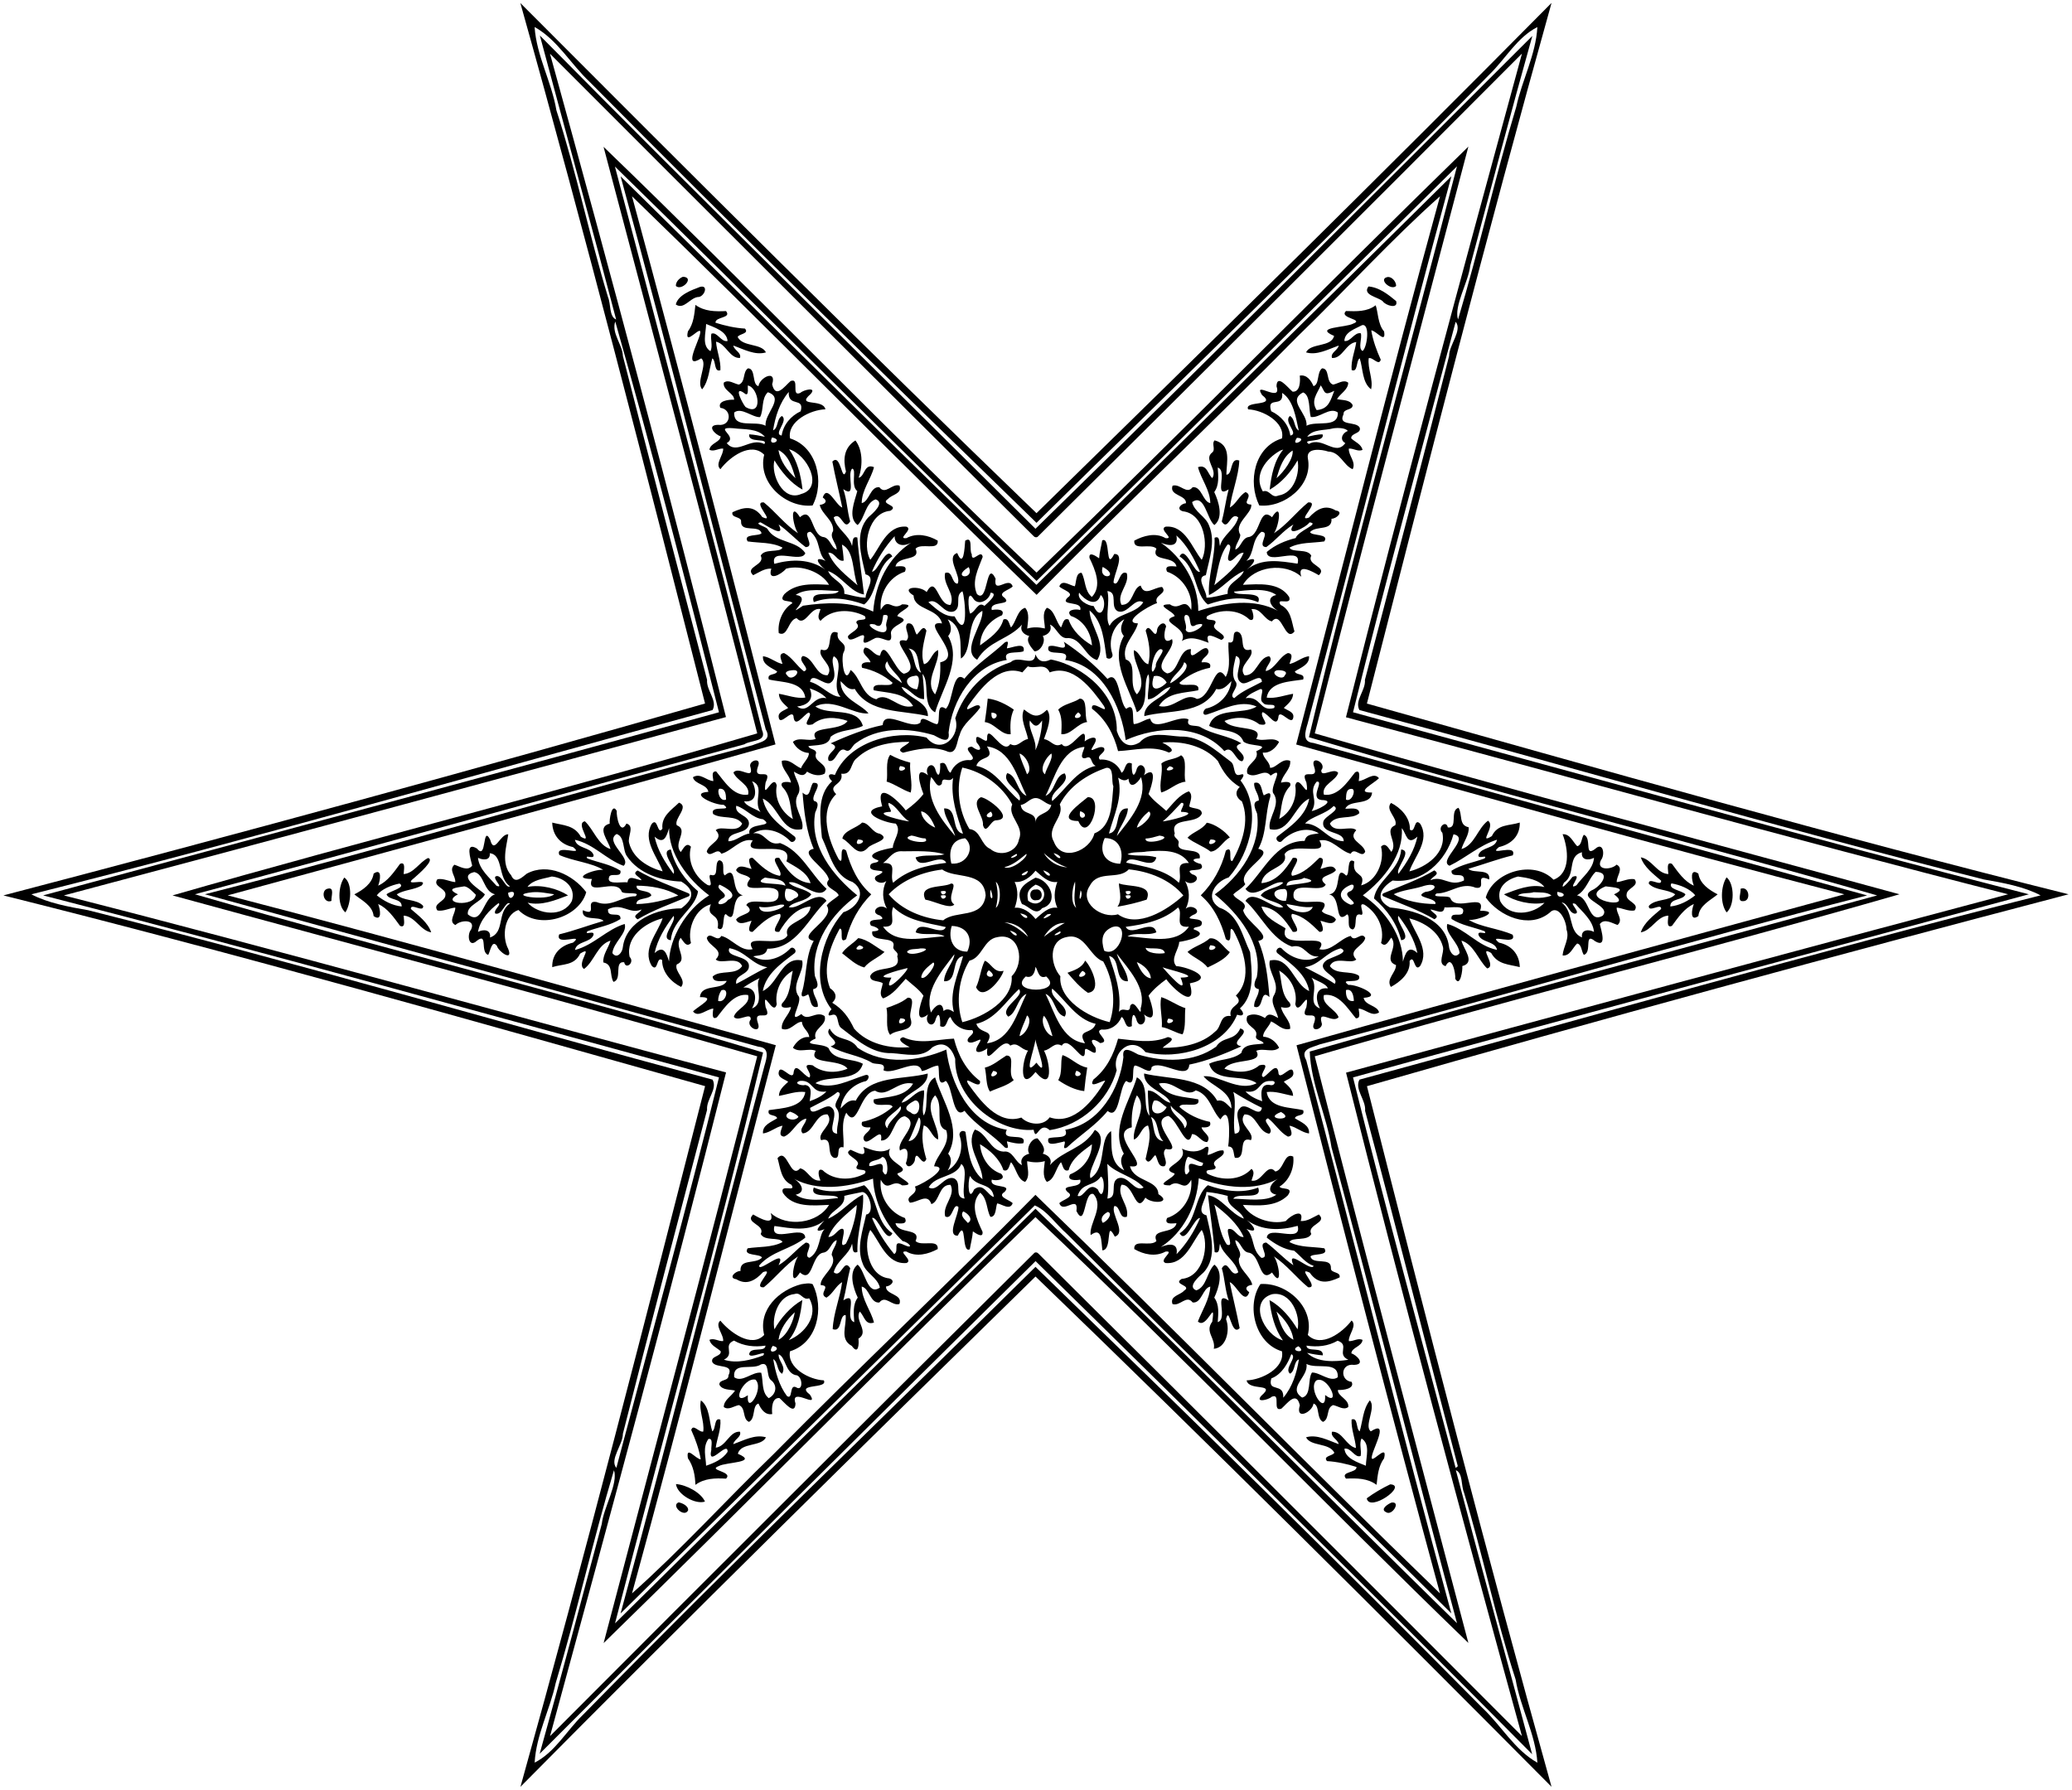 <svg xmlns="http://www.w3.org/2000/svg" width="1469pt" height="1692" viewBox="0 0 1469 1269"><path d="M368.92 2.15c121.19 121.54 242.72 242.92 365.93 361.72 122.21-119.59 244.5-239.93 365.16-361.81-45.94 164.26-88.72 331.66-130.9 496.81 165.09 46.42 331.12 93.7 497.47 135.23-164.87 43.19-332.86 88.83-497.44 136.07 41.9 165.1 84.86 332.26 130.86 496.76-121.02-121.73-242.68-242.95-365.85-361.8-122.21 119.59-244.5 239.93-365.16 361.81 45.94-164.26 88.71-331.66 130.9-496.81C334.8 723.71 168.77 676.43 2.42 634.9c164.87-43.19 332.86-88.83 497.44-136.07C457.9 333.77 415.14 166.58 368.92 2.15m10.1 16.99c1.36 20.56 12.1 38.93 15.45 59.06 14.2 43.68 23.29 88.71 36.65 132.65 2.01 4.69.69 13.73 5.71 15.68-17.6-67.27-36.15-134.26-54.09-201.37 115.49 116.91 234.14 233.07 351.38 349.77 118.36-115.7 236-233.38 352.27-349.45-15.2 54.15-29.5 108.66-44.03 162.95-1.34 11.74-11.76 28.64-8.65 38.12 14.94-49.97 26.23-100.93 41.32-150.93 4.09-19.06 13.85-36.74 14.92-56.43-14.47 7.38-22.66 22.69-34.06 33.71-105.53 107.74-214.04 212-321.03 317.83C628.77 267.68 522.43 163.61 418 58c-13.36-12.52-22.68-29.69-38.98-38.86m10.91 18.94c43.13 156.13 85.16 312.93 124.76 470.35C358.2 550.99 200.68 593.67 45.3 634.91c156.97 39.99 312.45 83.76 469.45 125.51-39.7 157.66-82.09 314.09-124.79 470.59 114.22-114.65 228.62-228.65 343.5-342.75.98-.45 1.87-.28 2.65.51 114.67 113.93 228.84 227.76 342.91 342.2-42.97-156.17-85.15-312.96-124.71-470.4 156.49-42.57 314.01-85.24 469.39-126.48-156.97-39.99-312.45-83.76-469.45-125.51 39.7-157.66 82.09-314.09 124.79-470.59-114.22 114.65-228.62 228.65-343.5 342.75-1 .43-1.88.26-2.65-.51C618.18 266.34 504.12 152.39 389.93 38.08m46.27 189.89c-2.85 8.28 5.11 16.2 5.43 24.5 19.48 76.42 39.61 153.06 59.67 229.58-.67 7.48 7.57 14.67 3.9 21.42-160.86 43.8-321.11 89.96-482.93 130.65 11.53 6.17 26.71 8.94 40.29 11.3 148.45 37.42 294.96 80.44 442.64 120.11 3.67 6.75-4.57 13.94-3.9 21.42-19.98 76.52-40.32 153.26-59.67 229.59.05 7.82-9.65 18.4-4.65 24.29 24.4-92.18 49.86-184.37 72.76-276.87-159.57-43.44-319.23-88.02-479.16-129.07 159.24-42.99 319.7-85.71 479.16-129.85-23.39-92.38-47.69-186.02-73.54-277.07m595.82.2c-24.4 92.17-49.86 184.37-72.76 276.87 159.57 43.44 319.23 88.02 479.16 129.07-159.24 42.99-319.7 85.71-479.16 129.85 22.95 92.49 48.34 184.7 72.76 276.87.39-.29 1.16-.89 1.55-1.18-22.08-83.49-43.31-168.11-65.75-251.99.73-7.74-7.61-15.16-4.02-22.13 160.86-43.8 321.11-89.96 482.93-130.65-11.54-6.17-26.71-8.94-40.29-11.3-148.45-37.42-294.96-80.44-442.64-120.11-3.67-6.75 4.57-13.94 3.9-21.42 19.98-76.52 40.31-153.26 59.67-229.59-.05-7.82 9.64-18.41 4.65-24.29M734.19 894.21c-117.64 116.2-235.6 233.21-351.58 349.31 15.2-54.15 29.5-108.66 44.03-162.95 1.33-11.75 11.75-28.64 8.65-38.12-14.94 49.97-26.23 100.93-41.32 150.93-4.09 19.06-13.85 36.74-14.92 56.43 14.47-7.39 22.66-22.69 34.06-33.71 105.53-107.74 214.03-212 321.03-317.83C840.23 1001.32 946.57 1105.39 1051 1211c13.35 12.52 22.68 29.68 38.98 38.86-1.36-20.56-12.1-38.93-15.45-59.06-14.2-43.68-23.29-88.71-36.65-132.65-2.01-4.69-.69-13.73-5.71-15.68 17.6 67.27 36.15 134.26 54.09 201.37-115.83-116.74-233.81-233.8-352.07-349.63z"/><path d="M427.9 104.1C531.24 203.64 631.5 308.4 734.88 406c102.08-98.61 203.51-202.01 306.17-302.05-36.33 138.38-73.71 277.55-108.9 416.06 137.46 39.66 276.35 76.28 414.53 114.09-136.42 39.31-277.66 74.71-414.54 114.88 35.17 138.36 72.45 277.61 108.91 415.98C937.83 1065.28 837.46 960.64 734.12 863c-102.08 98.61-203.51 202.01-306.17 302.05 36.33-138.38 73.71-277.55 108.9-416.06-137.46-39.66-276.35-76.28-414.53-114.09 136.42-39.31 277.66-74.71 414.54-114.88C501.64 381.69 464.51 242.4 427.9 104.1m8.07 14c35.04 132.98 71.11 267.01 104.3 399.62 3.75 8.42-7.73 6.87-12.55 10.05-129.63 35.29-259.68 71.54-389.56 106.32 132.64 38.37 270 72.23 402.84 112.19-32.43 135-70.04 269.9-104.96 404.77 99.25-98.03 198.46-196.49 298.08-293.97 100.72 96.54 199.05 196.18 298.87 293.88-30.16-112.33-58.73-225.06-88.99-337.45-3.5-22.76-14.61-44.77-15.43-67.9 133.34-38.38 268.22-74.2 402.27-110.7-132.64-38.37-269.99-72.26-402.84-112.19 32.43-135 70.04-269.9 104.96-404.77-99.25 98.03-198.46 196.49-298.08 293.97C634.14 315.41 535.9 215.68 435.97 118.1z"/><path d="M440 125.04c98.47 96.86 194.94 193.1 294.8 289.66 99.06-97.24 196.1-192.74 294.22-289.74-35.3 129.2-67.39 258.65-101.96 388.17-1.81 5.96-3.87 13.03 4.16 13.67 130.82 36.25 262.68 72.57 392.54 108.11-130.12 33.24-258.04 71.32-388.13 105.64-5.28 2.28-14.22 3.01-9.53 11.22 34.64 130.87 67.24 261.73 102.87 392.24-90.95-90.55-181.42-178.07-272.72-269.26-7.47-6.49-13.89-16.33-22.6-20.04-98.76 97.25-195.75 192.44-293.67 289.33 35.3-129.2 67.39-258.65 101.96-388.17 1.79-5.98 3.87-13.03-4.16-13.67-130.82-36.25-262.68-72.57-392.54-108.11 130.12-33.24 258.04-71.32 388.13-105.64 5.28-2.28 14.22-3.02 9.53-11.22-34.67-130.85-67.18-261.72-102.9-392.19m8.08 14.13C483.25 268.67 516.74 398 549.8 527.83 421.08 564.26 290 599.76 161.42 634.88c130.12 33.71 259.28 70.45 388.61 106.23-33.92 129.8-66.37 259.19-101.95 388.7 34.34-30.49 66.65-66.17 100.17-98.56 61.2-62.12 124.71-121.84 185.84-184.04 96.32 92.99 190.92 189.82 286.83 282.62-35.17-129.5-68.66-258.83-101.72-388.66 128.72-36.43 259.8-71.93 388.38-107.05-130.12-33.71-259.28-70.45-388.61-106.23 33.92-129.8 66.37-259.19 101.95-388.7-34.34 30.49-66.65 66.17-100.17 98.56-61.2 62.12-124.71 121.84-185.84 184.04-96.32-92.99-190.92-189.82-286.83-282.62z"/><path d="M484.2 196.24c8.62.38-.89 10.41-5.03 6.52-.07-2.97 2.39-5.51 5.03-6.52zM984.07 196.38c3.01-.01 5.79 3.39 5.76 6.38-3.64 3.71-13.38-5.27-5.76-6.38zM496.42 203.38c6.3-1.54 2.83 7.59-1.86 7.24-5.72.96-9.74 9.12-15.44 5.28 1.61-6.76 10.99-10.13 17.3-12.52zM970.24 203.12c7.64.65 13.96 5.69 19.6 10.37 1.69 5.92-7.55 3.15-9.51.11-3.44-3.06-14.7-4.41-10.09-10.48zM493.04 216.17c6.42 4.71 14.08 4.76 21.69 4.4 4.22 5.21-7.77 3.86-7.46 8.26 6.84 2.16 13.85 3.74 20.9 4.16 3.23 3.73-4.28 3.66-5.18 5.97 3.61 7.18 16.67 4.25 20.06 10.9-7.73 2.34-15.88-2.28-23.17-4.84.62 3.42 5.99 5.01 4.73 8.8-7.38.34-9.91-10.05-16.97-11.55.5 6.81 3.51 13.33 3.11 20.21-4.74 1.73-2.99-6.83-5.75-8.38-2.15 7.23-2.3 15.72-7.17 21.95-4.75-5.06 4.38-18.18-.71-21.96-12.81 8.13-2.56-10.22-.93-16.83 2.57-9.39-11.42 9.87-8.49-2.27 4.08-5.45 4.58-12.28 5.34-18.82m7.58 13.54c-.1 6.35-3.31 15.35 3.09 19.32 1.81-3.86-.17-8.32.61-12.39 4.11-1.75 6.81 6.14 11.51 5.15-.56-7.02-9.54-9.71-15.21-12.08zM975.32 216.46c1.68 4.47 1.47 13.5 5.97 18.56 1.55 9.41-5.63-.68-9.1-.77 1.23 7.23 3.73 14.19 6.74 20.79-1.34 4.72-5.53-1.9-8.53-1.1-.97 7.46 3.36 14.95 1.67 22.1-6.44-4.83-5.7-14.89-8.06-21.97-2.7 1.65-1.16 10.28-5.72 8.31-.63-6.83 2.32-13.21 3.27-19.85-7.53.8-9.64 11.77-17.19 11.31-1.31-3.82 4.15-5.38 4.75-8.83-7.29 2.58-15.45 7.18-23.17 4.85 3.24-6.87 17.92-3.49 19.91-11.67-14.96-6.37 8.37-5.81 13.54-8.73 8.25-3.05-10.51-3.78-5.11-8.91 7.32.22 14.86.62 21.03-4.09m-9.63 14.1c-4.79 2.6-12.38 4.81-12.56 11.19 4.48.84 7.03-6.35 11.64-5.44 1.18 3.42-2.24 10.75 1.28 12.57 3.34-2.58 5.43-19.73-.36-18.32zM530.31 261.17c5.72.07 2.64 11.69 7.44 12.63.8-6.2 13.11-12.14 9.69-1.29 2.42 10.59 8.85 1.37 13.06-2.32 6.9-2.66-.08 11.52 6.94 8.39 2.18-2.2 11.95-4.46 7.27.81-10.79 9.34 8.82 2.95 10.48 10.84-10.67.3-27.23 8.64-25.07 20.62 19.17 6.02 24.73 30.9 15.99 47.56-18.8 2.03-39.28-16.14-34.32-35.99-9.41-9.51-24.55 1.64-31.05 10.27-4.12-3.66 2.36-10.05 1.96-14.63-3.32-.24-6.53 2.43-9.73.88.57-4.89 7.71-5.25 7.95-9.57-3.83-1.1-10.43-7.93-1.89-8.15 9.53 1.33 10.17-11.06 1.68-12.05-2.32-4.91 6.14-5.99 9.71-5.72.48-4.43-8.15-6.64-7.29-12.13 3.33-2.49 7.19.73 10.72 1.39 4.92-1.95 2.5-8.93 6.46-11.54m-.14 12.18c-.11 2.73.9 8.59-2.77 5.21-7.83-5.43-.66 8.09 1.17 10.02 12.66 7.46 9.43-13.89 1.6-15.23m14.23 4.78c-4.81 4.46-2.75 12.61-5.56 17.65-5.55.24-13.16-7.27-18.32-3.3-.49 11.92 14.88 5.39 22.24 9.4-.86-8.84 13.91-19.69 1.64-23.75m14.8-.2c-6.46 7.52-9.57 17.56-11.1 27.19 3.87-1.54 2.31-7.97 6.26-10.15 4.99 3.27-6.58 13.03-.17 13.85 1.13-7.73 6.58-13.95 13.47-17.2 2.91-10.41-9.12-2.52-8.46-13.69m-39.23 25.71c-14.97-1.14 3.92 5.72-4.74 10.53 7.24 8.9 16.83-4.49 26.67.69 3.05-4.65-11.73-.25-10.76-6.89 3.77.21 7.51.95 11.19 1.77-5.3-6.23-14.91-5.09-22.36-6.1m27.42 6.54c-3.79 7.25 9.22 1.94 0 0m4.55 8.94c1.24 8.01 6.26 14.52 12.05 19.92-2.42-7.46-4.39-15.97-12.05-19.92m7.5-.57c5.94 8.4 8.37 18.48 9.53 28.58-8.62-4.59-15.29-13.1-19.9-20.7-2.73 9.73 6.01 29.55 19.01 23.82 16.24-4.34 4.21-28.14-8.64-31.7zM937.31 261.17c5.71.01 2.48 9.83 7.84 11.54 3.51-.65 7.4-3.9 10.7-1.37.01 4.99-5.57 7.67-7.96 11.65 3.75.93 8.91.18 11.06 4.14.4 4.04-6.73 2.31-6.4 6.58-4.33 8.75 8.86 4.69 11.43 9.48 1.41 4.41-6.44 3.76-5.98 7.67 2.76 2.59 6.96 3.99 8.03 8.08-3.21 1.61-6.42-1.21-9.75-.84-.31 5.07 5.31 9.34 2.73 14.61-6.68-2.8-8.77-12.28-17.34-12.54-4.44-1.54-15.69-3.03-14.44 4.76 3.85 19.18-16.85 35.33-34.43 33.46-8.37-16.9-3.4-41.57 16.1-47.54 2.31-11.65-13.69-20.19-23.98-20.6-3.2-6.45 20.75-1.77 9.84-10.15-6.94-10.73 14.37 6.11 10.25-6.22.27-9.15 8.04 1.03 11.4 3.83 5.33.37 5.55-7.3 5.09-11.36 5-.96 8.03 3.49 9.75 7.45 4.35-1.28 2.2-9.77 6.06-12.63m-.92 12.05c-2.56 5.95-7.24 10.73-2.93 17.55 8.65-.72 9.74-6.77 12.5-13.66-7.48 3.83-6.44.75-9.57-3.89m-27.4 5.37c1.41 11.29-11.38 1.63-7.74 12.98 6.93 3.25 12.42 9.47 13.56 17.25 6.49-1.15-5.22-9.62-.3-13.9 3.95 2.26 2.64 8.26 6.27 10.35-2.12-9.13-3.61-21.38-11.79-26.68m14.89-.34c-11.56 5.94 3.47 14.71 2.38 23.61 7.21-3.83 22.62 2.07 22.22-9.38-5.64-4.2-12.92 4.11-19.18 3.18-1.51-5.06-.11-15.38-5.42-17.41m21.33 25.47c-6.14 1.7-14.52.34-18.46 6.01 3.6-.83 7.18-1.8 10.94-1.72 1.73 6.25-15.71 2.9-9.76 6.8 9.72-5.67 18.85 9.08 25.87-.63-4.35-2.29-2.14-7.29 1.75-8.58-1.52-2.26-7.11-2.38-10.34-1.88m-25.72 6.71c-5.32 7.86 9.02.25 0 0m-11.85 9.06c-10.06 5.69-19.19 17.28-12.33 28.95 4.87-1.73 6.04 5.21 11.06 2.92 11.35-1.68 15.33-16.41 13.57-24.95-4.35 7.81-11.33 16.02-19.77 20.78 1.15-10.04 3.08-20.43 9.6-28.43-.53.18-1.6.55-2.13.73m8.79-.06c-6.78 4.3-9.19 12.37-11.42 19.61 5.39-4.55 12.21-14.13 11.42-19.61z"/><path d="M606.47 312.3c4.91 6.28 5.56 16.93 2.3 26.46 4.48-.89 3.84-10.47 10.87-7.51-2.09 8.39-8.65 16.21-8.71 25.49 5.44-1.04 6.04-12.04 12.53-11.26 4.35 5.74 8.86-2.91 14.26-1.14 2.11 5.84-5.47 6.27-8.15 9.46-6.21 3.85 8.55 4.41 1.61 8.4-15.68 1.37-19.76 24.76-14.19 34.73 6.72-7.94 11.5-24.69 25.66-23.49 5.27 1.94-7.06 8.93-.02 8.12 7.28-3.96 15.61-2.03 22.19 1.78.68 7.51-11.55 1.28-15.7 5.7 4.05 9.33-12.61 4.54-14.22 12.65 3.01-.16 8.99-1.27 6.65 3.68-11.39 3.73-18.23 15.44-17.12 27.14 5.25-9.65 8.03 1.08 15.17-4.01 11.69.03-3.2 5.16-3.39 8.4 12.78 4.03-6.09 5.54-4.46 12.92 1.23 9.45-7.47-.16-12.04 3.05-2.29.92-8.63 5.72-7.36.4 2.52-8.5-10.71 5.28-11.2-2.02 1.72-3.05 10.07-5.46 6.05-9.49-.75-3.95 8.75-.54 5.87-4.95-9.71-5.01-23.43-5.33-31.34 3.41-2.81-2.36-.75-5.52-.01-8.3-7.43-1.87-10.83 13.2-16.91 6.4-6.1 1.06-6.15 13.81-12.69 10.59-.95-7.7 2.63-16.93 9.67-21.22-.62-2.55-10.78.24-5.69-6.42 8.49-8.2 20.85-7.11 31.68-6.6-5.18-9.02-19.74-14.44-30.44-11.44-3.68 4.39-13.43 9.28-10.49-.02-4.79-.3-8.76 2.69-12.86 4.66-6.54-6.04 8.9-7.11 5.33-13.82 2.63-5.42 13.49-1.84 15.47-5.75-7.43-4-16.75-3.17-24.71-4.41-3.62-5.63 8.2-3.49 9.85-5.83-1.72-6.32-14.84-.07-14.52-8.21.4-3.82-7.23-2.33-6.11-6.64 7.96-3.69 15.13-5.25 21.14 3.41 10.17 4.85-7.75-11.29 1.14-10.36 8.31 6.78 15.17 15.89 24.23 21.86-3.71-5.08-6.29-23.48 1.37-11.37 9.07-8.11 7.91 11.95 16.12 13.97 5.35.47 5.67 7.51 9.88 8.95.06-4.68-5.63-8.58-2.52-13.12.71-7.52-7.92-11.68-9.49-18.52 3.87-.53 6.03-2.61 2.14-5.3 3.26-9.61 9.14 5.37 13.85 7.17-2.2-10.89-5.01-21.74-7.03-32.6 6.16-6.36 6.59 15.44 9.65 7.07-2.17-8.73-1.47-16.9 6.69-22.07m-2.27 19.98c-4.2 4.04 3.67 21.63-6.35 14.54 2.63 7.43 2.74 15.37 4.92 22.9-4.53 7.59-6.21-7.56-11.68-2.83 2.3 8.61 10.79 12.15 12.99 20.24.71-2.67-.19-7.27 3.77-5.98 1 13.52 3.24 27.18 4.72 40.37-9.61-1.46-15.96-13.19-25.45-16.63 2.46 6.51 12.33 8.13 11.46 16.14 4.99 1 9.99 2.67 15.1 2.76.08-5.44 7.98-14.62-.03-16.54-2.97-12.8-8.1-29.71 2.1-40.54 2.69-2.44 12.04-10.13 5.08-12.65-7.4 2.46-7.6 13.44-12.8 18.23-7.25-5.37-1.97-17.08-.21-24.08-4.96-3.76-.22-15.18-3.62-15.93m-65.03 38.07c-4.8 1.03 3.45 2.94 4.88 4.58 5.81 10.32 20.49 7.82 26.91 17.26-2.45 7.6-25.05-4.72-21.97 7.61 12.34-3.42 25.29-3.62 36.11 4.09-4.68-3.54-9.14-10.21.21-6.21-6.19-6.16-3.18-14.22-10.6-20.59-6.98.01 3.81 10.53-3.46 10.87-6.71-4.97-12.3-11.35-19.21-16.08 5.59 10.94-9.8-.17-12.87-1.53m95.13 9.84c-6.72 7.34-12.18 15.94-16.09 25.12 4.04.68 10.16-18.89 14.43-10.77-12.38 8.07-10.18 26.42-19.98 34.08-11.43-4.1-23.93-6.15-35.65-1.69-3.64-9.6 15.21-3.02 17.61-7.89-9.68-.14-23.12-2.48-30.51 2.84 13.27 1.37-9.4 17.43 5.22 7.61 15.52-2.28 33.66-3.49 49.76 4.17 1.5-19.89 10.67-38.34 26.87-48.86-6.87 3.71-11.81.79-11.66-4.61m-37.37 5.96c.53 3.77 1.08 7.55 1.24 11.37-4.57 1.04-6.15-6.04-10.89-5.62 3.9 9.72 13.11 16.35 20.72 23.1-3.72-8.76-1.9-24.44-11.07-28.85m29.29 50.08c-.74 4.07-.72 10.08-6.1 6.49-11.91-2.21 10.55 12.32 8.31 1.54-1.21-3.21 4.12-9.49-2.21-8.03zM861.15 312.24c12.14 3.26 8.46 15.01 8.31 24.33 4.73.21 2.27-12.62 9.17-10.02-.45 11.2-5.23 22.12-6.69 33.34 4.53-2.68 6.53-8.27 11.11-11.01 6.46 2.78-4.12 8.49 4.09 8.91.7 6.44-12.75 13.25-7.77 21.42-.21 3.63-3.49 6.64-3.55 10.46 4.21-1.44 4.52-8.48 9.88-8.95 8.21-2.02 7.04-22.08 16.12-13.97 7.65-12.11 5.08 6.29 1.37 11.37 9.06-5.97 15.91-15.08 24.23-21.86 9.15-.88-8.65 14.03.54 10.77 5.52-5.94 11.56-9.6 19.04-5.07 6.04.78.42 5.99-3 5.84.63 9.04-10.57 4.51-15.22 9.47 1.16 2.96 13.85.86 10.13 6.62-7.96 1.24-17.28.41-24.7 4.41 1.97 3.91 12.84.33 15.47 5.75-3.57 6.71 11.86 7.78 5.33 13.82-4.45-2.64-15.68-8.92-12.4 1.06-11.47-10.39-33.49-7.61-41.39 5.75 11.28-.51 25.74-2.1 32.75 8.56 2.32 6.68-9.86-.12-6.06 5.69 7.53 3.5 7.74 11.84 9.85 18.83-6.86 8.31-8.95-15.53-16.02-7.16-5.52-1.15-7.64-9.58-14.49-8.65 1.23 2.16 2.91 9.27-1.41 7.34-7.91-7.57-20.66-7.47-29.91-2.48-3.13 4.53 8.12.88 5.48 5.58-4.19 4.41 11.37 7.83 4.55 11.37-4.72-1.95-12.32-6.76-9.05 2.01-6.14-2.15-12.51-5.21-19-1.24 5.23-10.14-17.9-13.33-5.12-17.63-.2-3.24-15.09-8.37-3.39-8.4 7.16 5.09 9.9-5.65 15.16 4 1.38-11.66-6.05-23.31-17.13-27.14-2.31-4.95 3.66-3.83 6.68-3.66-1.66-8.19-18.53-3-14.22-12.68-4.26-4.19-16.4 1.9-15.71-5.67 6.49-3.51 15.1-5.98 22.18-1.77 7.01.71-5.29-6.19-.01-8.14 14.17-1.22 18.97 15.66 25.67 23.5 5.05-9.87 1.96-32.8-13.49-34.42-4.99-1.6-1.1-5.46 2.3-5.71.45-6-12.1-5.2-9.51-12.42 5.4-1.66 9.95 6.6 14.23 1.06 6.48-.72 7.08 10.24 12.52 11.29-.08-9.28-6.6-17.1-8.71-25.49 6.38-2.24 6.82 4.87 10.13 7.77 4.06-6.06-6.55-13.41.02-18.25 2.48-2.16-.7-6.24 1.64-8.53m2.2 19.27c.35 5.91 1.23 12.32-2.47 17.4 3.24 6.8 6.68 18.27.09 23.38-5.44-4.28-6.83-22.59-15.78-16.27 1.65 7.15 9.66 9.99 12.06 16.73 4.76 11.37.06 23.7-2.32 35.08-7.77 1.32.87 11.25.39 15.96 5.11-.1 10.1-1.76 15.1-2.76-.89-8.02 9.03-9.61 11.44-16.15-9.22 3.96-15.88 12.93-24.72 17.07-.96-12.64 4.52-27.08 3.97-40.65 4.02-1.71 3.05 3.14 3.8 5.87 2.18-8.12 10.68-11.66 13-20.28-5.49-4.72-7.12 10.38-11.7 2.86 1.97-7.51 2.88-15.25 4.85-22.75-11.13 7.07-.2-13.09-7.71-15.49m65.07 38.87c-2.2 3.51-17.57 11.27-11.41 1.51-7.24 4.26-12.4 11.25-19.26 16.04-7.26-.3 3.51-10.85-3.46-10.84-7.42 6.37-4.42 14.43-10.6 20.59 9.35-4 4.89 2.67.21 6.21 10.83-8.51 23.68-6.05 36.04-4.21 3.54-13.14-21.46 1.63-21.84-8.29 5.89-5.04 13.19-8.04 20.5-9.89 1.63-5.21 17.76-10.18 9.82-11.12m-94.38 9.29c1.67 8.21-5.1 7.63-11 5.13 15.19 10.46 26.62 28.73 26.51 48.44 18.83-6.22 39.72-9.1 56.43-.15-5.62-3.38-8.39-9.66-1.1-11.21-7.16-5.39-20.57-3.38-30.04-2.39 1.07 3.88 20.87-1.22 17.19 7.49-11.59-4.92-24.29-2.25-35.69 1.64-9.79-7.67-7.61-26.04-20.04-34.06 4.12-8.55 10.58 12.84 14.45 10.76-4.21-9.28-9.02-18.77-16.71-25.65m36.33 6.38c-6.22 8.06-6.85 19.29-9.42 28.9 7.7-6.61 16.83-13.38 20.77-23.06-4.09-.01-5.81 4.36-9.19 5.82-5.49.45 3.3-11.8-2.16-11.66m-29.98 50.04c-2.17 2.15 1.55 6.89.22 10.39 2.04 6.41 19.72-6.84 7.51-3.49-6.76 4.47-2.19-7.97-7.73-6.9z"/><path d="M684.3 383.37c5.82-3.56 2.67 7.04 4.65 9.54-.17 7.33 6.74-4.06 7.76 1.96-3.08 8.32-8.05 17.34-4.07 26.34 8.1 7.59 6.16-25.15 13.21-10.94-1.7 12 9.53-2.33 12.11 5.58-2.19 2.48-11.39 4.45-5.83 7.94 6.15 5.91-11.08 1.85-8.95 8.77 2.79-.63 9.77-.9 7.21 3.7-8.79 3.58-15.37 11.4-15.54 21.36 6.36-4.83 14.35-9.88 16.53-18.37 3.87-1.45 3.99 3.47 5.41 5.64 3.78-4.16 4.46-12.43 10.04-13.92 3.44 4.09 1.82 9.87 1.42 14.72 4.16-1.24 8.35-1.02 12.53-.08 0-4.91-2.38-10.57 1.42-14.66 5.56 1.65 6.24 9.76 10.01 13.95 1.4-2.16 1.55-7.13 5.4-5.61 2.69 8.03 9.64 14.24 16.6 18.36-.73-9.12-6.05-17.92-14.99-20.92-4.11-4.28 3.58-5.28 6.62-4.17 2.03-6.84-15.03-2.64-8.98-8.79 5.56-3.43-3.65-5.47-5.82-7.92 1.9-5.39 7.41-.72 10.98-.13 1.12-2.63.57-9.75 4.79-9.57 2.96 5.31 1.92 12.72 7.29 17.13 7.45-7.82 2.29-19.29-1.68-27.66-.65-5.1 4.9-1.05 6.83.26.27-4.32 1.49-8.46 2.2-12.7 6.14-3.28 2 22.65 8.52 9.63 8.15-.26-.7 14.86-.48 20.35 3.9 3.58 3.96-9.62 9.38-6.71 2.16 8.06-7.61 14.65-3.78 22.42 8.45.3 7.6-11.84 13.59-13.68 2.72 8.12 9.35 1.23 15.2 1.01 4.34 4.92-6.48 5.63-3.54 11.43-7.16 2.36-25.3 14.1-13.58 14.39-2.09 8.6-11.84 15.28-8.62 25.57 8.88 2.96 1.24 17.52 7.9 24.73 8.62-9.39-3.11-21.56-2.12-31.33 4.63 1.83 5.41 8.7 10.17 10.01 2-7.96.44-16.25-1.85-23.82 2.68-6.85 6.74 7.56 8.07.12-.21-3.38 5.04-8.08 6.44-3.13-1.71 4.51-2.55 13.61 4.16 8.98 3.06 7.24-15.28 18.94-3.44 24.34 8.54-.86 7.98-17.47 16.9-17.2-1.95 12.67 10.97-7.31 12.47 1.67-.25 3.39-4.58 4.36-4.98 7.67 2.75-.22 7.45-.19 5.92 3.88-7.88 1.6-15.57 5.24-21.59 10.61.96 3.95 15.09-1.94 13.31 5.34-9.72 2.06-21.92 1.3-27.87 11.17 10.85 2.63 18.4-10.47 26.85-5.03 11.09-.84 12.5-28.34 20.51-15.58 4.09-7.73 1.47-16.54 1.97-24.58 6.41 1.66.94-8.84 6.85-7.38 5.79 2.57-.13 15.19 9.05 12.47 3.21 5.57-9.9 11.36-4.56 18.3 8.59.61 9.7-12.82 17.53-13.5 3.38 3.04-2.67 6.94-2.41 10.52 6.69-1.52 9.32-10.13 15.66-12.78 4.62.4 1.75 5.03 1.14 7.75 4.93-1 8.82-4.91 13.83-5.52.6 6.07-6.02 8.08-10.06 10.82 1.08 3.01 7.51.98 5.9 5.72-8.73 1.39-24.16 1.49-25.82 12.84 6.43.8 12.48-1.7 18.7-2.73-.1 4.56-3.72 7.23-6.59 10 2.47 1.85 7.52 2.82 6.72 6.83-.99 6.2-9.02-5.72-10.42-1.17-1.03 9.98-6.89-1.52-11.37-2.64-2.61 3.26 7.37 10.41-2.25 8.65-7-5.57-16.72-5.74-24.72-2.41 5.3 7.46 28.73 2.54 22.49 12.69 5.19 2.2 11.85-1.73 16.22 2.17-2.28 4.18-6.43 8.2-11.56 7.55.12 4.07 5.01 6.38 5.15 10.81 4.46.29 8.31-7.24 14.25-4.94.72 5.85-5.49 9.83-6.49 15.45 2.22-.53 8.09-1.45 6.37 2.53-6.27 6.46-5.71 15.16-7.63 23.17 8.04-4.27 12.89-14.39 11.38-23.68 2.29-9.37 10.33 12.74 7.88-2.09-5.52-11.72 9.22-.25 5.54-11.02-3.39-9.11 9.45-3.03 5.03 2.26-.44 5.82 8.95-2.2 11.96 1.88-1.52 5.7-12.07 8.46-10.12 15.48 9.98 1.52 16.81-9.12 22.12-15.81 4.13-2.4 2.79 3.95 2.55 6.18 4.6-.26 10.63-6.78 14.39-2.03-3.72 3.83-17.43 10.41-4.92 10.14-.78 9.85-15.94 4.46-18.96 11.5 3.23.13 9.74-1.48 9.95 3.14-5.49 5.02-16.18.5-20.9 7.38 3.27 7.51 15 .9 18.71 4.7-6.61 6.99 5.17 9.15 6.35 15.24-2.39 5.2-7.52-3.79-10.27 1.45-7.44-1.69-13.68-11.47-22.25-9.39 7.51 12.07-19.23.29-24.69 9.74 3.41 9.98-15.05 9.33-16.36 20.49 10.38-.77 17.33-9.74 22.24-17.93 8.5-.99-3.61 10.15-.44 12.76 7.77-1.39 13.81-7.44 19.27-12.76 4.61-.45 1.54 5.5.75 7.83 3.56-.66 8.87-3.84 11 .86-2.85 4.25-14.8 3.99-7.25 10.23-3.12 6.92-24.93-4-22.71 9.18 2.86 7.89 29.48-3.02 19.92 9.6 1.99 3.13 7.98 2.28 10.04 6.07-2.13 4.7-7.44 1.51-11 .86.79 2.32 3.86 8.27-.75 7.83-5.46-5.33-11.5-11.37-19.27-12.76-3.17 2.61 8.93 13.72.44 12.77-5.14-8.05-11.78-17.26-22.24-17.94 2.49 8.17 11.15 11.61 17.11 15.46-6.3 17.09 33.49 1.38 23.9 14.81 8.61 1.98 14.84-7.7 22.29-9.43 2.78 5.22 7.76-3.72 10.31 1.45-1.18 5.95-12.95 8.42-6.37 15.24-3.72 3.78-15.44-2.81-18.75 4.69 4.7 6.51 14.51 2.84 20.56 6.78 2.83 6.91-14.77 1.14-7.41 6.54 6.62-.38 25.04 8.27 10.81 9.2.98 5.52 9.83 5.25 10.94 10.35-5.28 3.34-9.52-2.44-14.45-2.72-.02 2.32 1.9 7.06-2.01 6.85-5.77-6.88-12.23-18-22.65-16.47-1.72 6.93 8.14 9.82 10.41 15.67-3.88 4.93-14.64-5.93-12.11 3.7 2.14 4.75-8.65 8.02-5.17.2 3.61-10.67-11.06.68-5.54-10.99 2.43-14.83-5.58 7.31-7.89-2.11 1.86-9.35-3.43-19.1-11.45-23.81 2.15 7.75 1.15 16.37 7.36 22.66 2.79 4.16-3.47 4.08-6 3.19.88 5.66 6.97 9.66 6.47 15.46-5.56 1.54-9.54-3.78-13.58-5.27-1.22 3.58-6.12 7.59-5.51 10.84 4.76.22 9.09 3.47 11.26 7.85-4.39 3.88-11.04-.04-16.23 2.16 5.88 9.76-17.38 4.8-22.54 12.71 8.06 2.86 17.95 3.43 24.78-2.43 10.08-2.4-1.57 7.23 2.85 8.35 3.49-1.52 10.01-12.07 10.75-2.35 1.33 4.62 9.48-7.39 10.42-1.16.81 4-4.24 4.98-6.71 6.83 2.87 2.77 6.49 5.42 6.59 10-6.22-1.03-12.27-3.54-18.7-2.72 1.72 11.8 17.08 10.63 25.85 12.89 1.49 4.63-4.84 2.68-5.92 5.65 4.02 2.76 10.66 4.75 10.05 10.83-5.01-.62-8.9-4.52-13.83-5.52.61 2.72 3.48 7.35-1.14 7.75-5.69-3.01-8.96-9.12-14.07-12.97-5.41 1.75 5.29 7.57.82 10.92-7.95-1.18-8.92-14.02-17.54-13.7-5.32 6.94 7.78 12.71 4.57 18.29-10.09-3.4-2.09 14.03-11.39 12.45-1.2-3.35-.35-7.94-4.74-8.01 1.03-6.16 1.92-31.14-5.48-19.19-6.16-6-7.6-17.67-17.48-20.57-7.97 5.94-15.65-7.8-26.14-4.78 5.96 9.88 18.17 9.11 27.9 11.17 1.99 7.19-12.46 1.17-13.33 5.36 6.04 5.34 13.7 9 21.58 10.59 1.53 4.06-3.17 4.09-5.92 3.88.76 3.76 7.45 6.02 3.96 10.44-4.28.03-6.43-5.62-10.73-5.65-3.3 13.38-10.3-10.67-16.94-12.88-15.59 3.57 13.79 26.71-1.68 23.42-3.72 3.41 2.23 8.61-.78 12.17-4.9 1.13-4.7-5.18-6.61-7.85-2.24 1.67-4.53 7.59-6.9 2.81 1.55-7.72 4.46-16.02 1.75-23.78-4.75.95-5.35 8.14-10.02 10.01-1.36-9.85 10.34-22.04 2.11-31.4-3.3 7.16-3.97 14.93-3.62 22.69-18.4 4.15 15.99 30.21-1.27 27.59 2.74 11.15 19.85 9.28 20.14 19.79 10.14 6.26-4.66 7.26-9.22 2.47-7.07 12.87-7.9-9.79-16.99-9.11-3.57 7.78 5.74 14.51 3.85 22.67-5.6 1.86-4.4-7.47-8.78-7.64-3.24 4.97 8.84 18.97.23 21.75-6.87-13.11-1.37 9.56-8.82 9.7-.92-6.95-.22-16.84-8.3-10.78-1.27-8.18 9.81-20.12 2.01-29.1-6.95-2.64-5.37 25.24-12.1 12.04 1.69-12.01-9.53 2.33-12.11-5.58 2.18-2.49 11.39-4.45 5.83-7.94-6.15-5.92 11.08-1.85 8.95-8.77-2.8.62-9.77.89-7.21-3.7 8.79-3.58 15.35-11.41 15.54-21.36-6.37 4.83-14.36 9.88-16.53 18.37-3.88 1.44-3.99-3.47-5.41-5.64-3.78 4.15-4.47 12.41-10.04 13.92-3.46-4.1-1.82-9.87-1.42-14.72-4.16 1.23-8.35 1.02-12.53.08-.02 4.89 2.38 10.56-1.42 14.66-5.57-1.67-6.24-9.77-10.01-13.95-1.41 2.16-1.55 7.13-5.4 5.61-2.7-8.04-9.65-14.25-16.6-18.36.73 9.12 6.04 17.91 14.99 20.92 4.1 4.27-3.59 5.28-6.62 4.17-2.03 6.83 15.03 2.63 8.98 8.79-5.57 3.43 3.64 5.46 5.82 7.92-1.91 5.38-7.42.71-10.98.13-1.14 2.61-.57 9.76-4.79 9.57-2.97-5.32-1.93-12.72-7.29-17.13-7.46 7.82-2.3 19.29 1.68 27.66.65 5.09-4.9 1.05-6.83-.26-.3 4.3-1.48 8.46-2.2 12.7-6.15 3.27-2-22.66-8.52-9.63-8.15.26.7-14.87.48-20.35-3.9-3.58-3.97 9.62-9.38 6.71-2.16-8.06 7.6-14.66 3.78-22.42-8.46-.31-7.6 11.84-13.59 13.68-2.72-8.12-9.36-1.23-15.2-1.01-4.34-4.92 6.47-5.63 3.54-11.43 7.16-2.36 25.29-14.11 13.58-14.39 2.09-8.6 11.84-15.29 8.62-25.57-8.89-2.96-1.24-17.52-7.9-24.73-8.62 9.38 3.1 21.55 2.12 31.33-4.66-1.85-5.42-8.7-10.17-10.01-2.02 7.95-.44 16.25 1.85 23.82-2.68 6.85-6.75-7.57-8.07-.12.21 3.37-5.05 8.07-6.44 3.13 1.7-4.52 2.55-13.62-4.16-8.98-3.06-7.25 15.28-18.94 3.44-24.34-8.54.86-7.99 17.47-16.9 17.2 1.95-12.68-10.98 7.31-12.47-1.67.24-3.39 4.57-4.36 4.98-7.67-2.76.21-7.46.18-5.92-3.88 7.88-1.6 15.57-5.25 21.59-10.61-.97-3.96-15.1 1.93-13.31-5.34 9.71-2.06 21.92-1.3 27.87-11.17-10.85-2.63-18.4 10.47-26.85 5.03-11.1.83-12.5 28.34-20.51 15.58-4.09 7.73-1.47 16.53-1.97 24.58-6.42-1.67-.95 8.83-6.85 7.38-5.8-2.58.13-15.19-9.05-12.47-3.22-5.58 9.9-11.36 4.56-18.3-8.59-.62-9.7 12.82-17.53 13.5-3.39-3.04 2.66-6.94 2.41-10.52-6.7 1.52-9.33 10.13-15.66 12.78-4.63-.4-1.76-5.03-1.14-7.75-4.94 1-8.82 4.9-13.83 5.52-.61-6.08 6.02-8.08 10.06-10.82-1.09-3.02-7.52-.99-5.9-5.72 8.73-1.4 24.15-1.5 25.82-12.84-6.44-.8-12.48 1.69-18.7 2.73.07-4.58 3.72-7.23 6.59-10-2.48-1.85-7.53-2.83-6.72-6.83.98-6.21 9.01 5.71 10.42 1.17 1.01-9.99 6.88 1.51 11.37 2.64 2.61-3.26-7.38-10.42 2.25-8.65 6.98 5.56 16.72 5.74 24.72 2.41-5.31-7.46-28.74-2.54-22.49-12.69-5.19-2.2-11.85 1.73-16.22-2.17 2.27-4.18 6.43-8.2 11.56-7.55-.13-4.07-5.02-6.38-5.15-10.81-4.46-.29-8.32 7.23-14.25 4.94-.73-5.86 5.49-9.83 6.49-15.45-2.23.52-8.1 1.45-6.37-2.53 6.27-6.47 5.7-15.16 7.63-23.17-8.04 4.26-12.89 14.39-11.38 23.68-2.3 9.37-10.34-12.74-7.88 2.09 5.52 11.72-9.23.25-5.54 11.02 3.39 9.11-9.46 3.03-5.03-2.26.44-5.82-8.96 2.19-11.96-1.88 1.51-5.71 12.06-8.47 10.12-15.48-9.98-1.52-16.82 9.12-22.12 15.81-4.14 2.39-2.8-3.96-2.55-6.18-4.61.25-10.64 6.78-14.39 2.03 3.7-3.84 17.43-10.4 4.92-10.14.78-9.85 15.94-4.47 18.96-11.5-3.23-.14-9.75 1.47-9.95-3.14 5.48-5.03 16.17-.5 20.9-7.38-3.27-7.52-15.01-.91-18.71-4.7 6.61-6.99-5.18-9.16-6.35-15.24 2.39-5.21 7.52 3.79 10.27-1.45 7.43 1.68 13.68 11.47 22.25 9.39-7.52-12.08 19.23-.29 24.69-9.74-3.41-9.98 15.05-9.33 16.36-20.49-10.38.76-17.34 9.73-22.24 17.93-8.5.99 3.61-10.15.44-12.76-7.78 1.39-13.82 7.43-19.27 12.76-4.62.44-1.55-5.51-.75-7.83-3.57.65-8.88 3.84-11-.86 2.85-4.25 14.8-4 7.25-10.23 3.12-6.92 24.93 3.99 22.71-9.18-2.87-7.89-29.48 3.02-19.92-9.6-2-3.13-7.99-2.29-10.04-6.07 2.12-4.7 7.43-1.52 11-.86-.8-2.33-3.87-8.28.75-7.83 5.45 5.32 11.49 11.37 19.27 12.76 3.17-2.61-8.93-13.72-.44-12.77 5.13 8.05 11.78 17.26 22.24 17.94-2.49-8.17-11.15-11.61-17.11-15.46 6.3-17.1-33.5-1.38-23.9-14.81-8.61-1.98-14.85 7.7-22.29 9.43-2.79-5.23-7.77 3.71-10.31-1.45 1.17-5.95 12.95-8.42 6.37-15.24 3.72-3.79 15.43 2.8 18.75-4.69-4.71-6.52-14.52-2.84-20.56-6.78-2.83-6.91 14.77-1.14 7.41-6.54-6.62.37-25.04-8.28-10.81-9.2-.99-5.53-9.84-5.26-10.94-10.35 5.27-3.34 9.51 2.44 14.45 2.72.01-2.33-1.91-7.06 2.01-6.85 5.76 6.87 12.23 18 22.65 16.47 1.72-6.94-8.14-9.83-10.41-15.67 3.86-4.94 14.64 5.92 12.11-3.7-2.14-4.74 8.63-8.04 5.17-.2-3.62 10.66 11.06-.68 5.54 10.99-2.44 14.82 5.58-7.31 7.89 2.11-1.87 9.35 3.43 19.1 11.45 23.81-2.15-7.75-1.15-16.38-7.36-22.66-2.8-4.17 3.47-4.08 6-3.19-.89-5.67-6.98-9.67-6.47-15.46 5.54-1.55 9.54 3.78 13.58 5.27 1.22-3.58 6.09-7.61 5.51-10.84-4.76-.22-9.1-3.47-11.26-7.85 4.38-3.88 11.03.04 16.23-2.16-5.89-9.76 17.38-4.8 22.54-12.71-8.06-2.86-17.95-3.44-24.78 2.43-10.09 2.39 1.57-7.23-2.85-8.35-3.5 1.51-10.01 12.07-10.75 2.35-1.35-4.63-9.49 7.38-10.42 1.16-.82-4.01 4.23-4.99 6.71-6.83-2.87-2.77-6.52-5.45-6.59-10 6.22 1.03 12.26 3.53 18.7 2.72-1.73-11.81-17.08-10.64-25.85-12.89-1.5-4.63 4.83-2.69 5.92-5.65-4.03-2.77-10.66-4.75-10.05-10.83 5.01.61 8.89 4.52 13.83 5.52-.62-2.72-3.49-7.35 1.14-7.75 5.68 3 8.96 9.12 14.07 12.97 5.4-1.76-5.31-7.58-.82-10.92 7.94 1.17 8.91 14.01 17.54 13.7 5.31-6.94-7.78-12.72-4.57-18.29 9.96 3.82 2.52-15.94 11.83-11.82-1.57 7.56 8.21 6.14 3.87 14.46-1.62 5.26 1 23.48 5.22 11.88 7.13 5.24 7.83 18.03 18.17 20.8 7.97-5.95 15.65 7.8 26.14 4.78-5.96-9.88-18.17-9.11-27.9-11.17-2-7.2 12.46-1.18 13.33-5.36-6.05-5.34-13.7-9-21.58-10.59-1.54-4.07 3.16-4.1 5.92-3.88-.76-3.77-7.46-6.03-3.96-10.44 4.27-.04 6.42 5.61 10.73 5.65 3.3-13.39 10.29 10.67 16.94 12.88 15.59-3.57-13.8-26.71 1.68-23.42 3.7-3.42-2.23-8.61.78-12.17 4.89-1.14 4.69 5.18 6.61 7.85 2.23-1.67 4.52-7.59 6.9-2.81-1.55 7.71-4.47 16.01-1.75 23.78 4.73-.97 5.35-8.14 10.02-10.01 1.35 9.84-10.35 22.04-2.11 31.4 3.29-7.17 3.96-14.93 3.62-22.69 18.39-4.15-15.99-30.21 1.27-27.59-2.75-11.15-19.85-9.28-20.14-19.79-10.14-6.26 4.66-7.26 9.22-2.47 7.07-12.87 7.9 9.78 16.99 9.11 3.55-7.79-5.74-14.51-3.85-22.67 5.6-1.87 4.39 7.46 8.78 7.64 3.23-4.98-8.85-18.98-.23-21.75 4.57 11.04 5.21-3.44 5.66-8.76m2.5 18.72c-13.1 7.94 4.66 9.49 0 0m95.01-.13c-3.41 10.31 13.24 7.26 0 0m-99.46 17.29c-5.91 2.95-.05 11.25-5.96 14.23-7.48 2.65-11.52-10.3-18.2-6.5 5.12 4.35 11.12 10.49 18.54 10.03 10.47 19.5 7.45-13.54 5.62-17.76m102.77-.14c2.04 8.08-1.99 19.15 1.55 24.64 4.59-9.04 18.51-8.13 23.9-16.7-6.21-3.78-10.92 8.71-17.95 6.43-6.16-2.93.51-13.57-7.5-14.37m-82.77 1.12c-1.06 5.66-9.09 9.73-12.51 3.9-4.47-6.84-3.35 8.14-2.04 10.97 4.01-1.3 5.63-9.03 10.14-5.48 2.24-2.11 10.45-8.91 4.41-9.39m62.74 0c-1.86 4.98 6.32 9.46 10.25 9.46 5.79 12.71 10.57-3.49 5.01-7.84-3 9.78-12.26 2.78-15.26-1.62m-68.63 12.88c-12.41 7.09-6.19 28.04-15.2 33.84-.71-9.37 1.79-22.48-9.33-27.83 2.27 3.91 3.45 8.06.31 11.88 9.79 17.76-4.28 37.09-9.26 54.11-9.63-5.44-3.46-20.99-8.98-27.28.73 5.94 1.15 11.9 1.19 17.9-6.49-.02-9.94-7.48-16.04-8.68 3.55 8.12 19.04 9.86 18.7 20.76-17.53-4.4-41.64-1.57-51.83-19.32-4.72 1.13-7.05-2.87-10.09-5.51-.04 12.76 14.22 15.78 19.83 22.88-11.03.99-24.92-11.4-37.65-4.95 9.02 6.9 29.67-.32 33.63 13.8-7.03 3.53-16.27 2.43-22.86 7.73-1.28 6.8-10.44 5.64-15.73 6.62.53 2.48 5.65 1.92 5.44 4.98-2.55 6.5 9.12 7 6.08 14.52-4.11 2.23-8.8.83-12.53-1.43-2.55 4.45-6.03 1.77-9.32.03.96 5.36 6.32 11.08 2.72 16.55-4.38 8.09 5.12 16.67 3.19 24.19-14.53 3.34-16.75-16.84-27.93-21.61 2.25 12.18 13.2 19.66 22.36 26.7 2.54 1.92-1.18 5.7-3.15 3.18-6.57-6.69-17.48-10.55-26.02-5.29 8.81-1.17 9.64 9.24 19.07 6.9 14.99 5.64 21.69 22.12 32.93 32.43-5.62 9.23-20.09-7.07-26.76-4.39 3.48 4.03 11.64 4.08 15.96 8.32-3.72 5.39-12.45 4.81-15.97 9.04 6.88 2.56 20.65-13.37 26.75-4.42-12.83 11.99-21.32 34.09-41.96 33.97-1.08 5.13-5.98 4.47-10.02 5.39 8.54 5.26 19.45 1.4 26.02-5.29 1.97-2.53 5.69 1.25 3.15 3.18-9.16 7.04-20.1 14.51-22.36 26.69 10.86-4.96 13.61-24.96 27.93-21.6 1.92 7.9-8.68 17.61-2.25 25.73 1.83 5.29-8.65 19.57 1.67 12.2 4.55 5.73 10.59-2.8 16.5 1.46 2.02 6.71-8.92 8.9-6.34 15.85-11.67 5.36 4.79 2.96 9.1 6.84 3.61 9.38 16.86 6.96 24.33 11.11-3.86 13.81-24.81 7.58-33.63 13.78 11.95 4.97 23.99-2.25 35.2-5.71 4.08-1.27 2.64 4.46-.51 4.48-9.04 2.65-15.58 9.79-16.87 19.18 3.09-3.06 5.86-6.63 10.79-5.56 9.6-18.58 33.93-14.61 50.99-19.24.36 10.42-15.09 12.83-18.54 20.67 6.07-1.16 9.49-8.32 15.93-8.76.49 5.61-1.99 13.83-.21 17.78 4.26-6.82-1.26-21.86 8.07-26.96 5.24 16.94 19.34 36.27 9.27 54.07 3.18 3.8 1.97 7.98-.34 11.89 8.22-4.66 11.46-15.47 8.57-24.21-1.09-2.68 1.65-4.91 4.03-3.12 1.81 11.63 2.36 25.27 12.04 33.59-.08-10.95-12.71-23.75-5.4-35.22 8.47 2.24 10.85 15.27 20.42 15.63 6.46-1.07 8.15 7.58 13.02 9.55-1.67-4.28 1.19-7.09 5.15-8.1-2.57-3.63 1.65-11.17 5.91-10.84 2.25 2.84 6.39 7.16 3.65 10.83 3.96 1.02 6.91 3.87 5.08 8.16 9.26-10.66 23.89-11.46 31.86-25 12.3 6.4-6.09 27.23-3.09 34.23 11.78-7.31 5.62-27.76 14.61-33.36.71 9.37-1.79 22.47 9.33 27.83-2.27-3.91-3.46-8.07-.31-11.88-9.79-17.77 4.28-37.09 9.26-54.11 9.63 5.44 3.45 20.98 8.98 27.28-.72-5.94-1.18-11.93-1.19-17.9 6.48.01 9.93 7.47 16.04 8.68-3.56-8.12-19.04-9.86-18.7-20.76 17.53 4.4 41.64 1.56 51.83 19.32 4.72-1.13 7.04 2.86 10.09 5.51.04-12.76-14.23-15.78-19.83-22.88 11.03-1 24.92 11.4 37.65 4.95-9.03-6.91-29.67.31-33.63-13.8 7.03-3.54 16.26-2.43 22.86-7.73 1.28-6.8 10.43-5.64 15.73-6.62-.54-2.48-5.66-1.93-5.44-4.98 2.55-6.5-9.13-7.01-6.08-14.52 4.11-2.23 8.8-.83 12.53 1.43 2.54-4.45 6.03-1.77 9.32-.03-.96-5.37-6.32-11.08-2.72-16.55 4.38-8.09-5.12-16.68-3.19-24.19 14.52-3.34 16.75 16.84 27.93 21.61-2.26-12.19-13.2-19.66-22.36-26.7-2.55-1.93 1.17-5.71 3.15-3.18 6.57 6.69 17.48 10.55 26.02 5.29-8.81 1.17-9.65-9.25-19.07-6.9-14.99-5.64-21.69-22.12-32.93-32.43 5.61-9.24 20.09 7.07 26.76 4.39-3.48-4.03-11.65-4.09-15.96-8.32 3.71-5.4 12.44-4.81 15.97-9.04-6.88-2.56-20.66 13.36-26.75 4.42 12.82-12 21.32-34.09 41.96-33.97 1.07-5.14 5.97-4.48 10.02-5.39-8.55-5.26-19.45-1.4-26.02 5.29-1.98 2.52-5.7-1.26-3.15-3.18 9.16-7.04 20.09-14.52 22.36-26.69-10.86 4.95-13.62 24.96-27.93 21.6-1.92-7.9 8.68-17.61 2.25-25.73-1.84-5.3 8.65-19.57-1.67-12.2-4.55-5.74-10.59 2.8-16.5-1.46-2.04-6.72 8.92-8.9 6.34-15.85 11.67-5.37-4.79-2.96-9.1-6.84-3.62-9.38-16.87-6.96-24.33-11.11 3.86-13.81 24.81-7.59 33.63-13.78-11.95-4.97-24 2.24-35.2 5.71-4.09 1.26-2.65-4.46.51-4.48 9.03-2.66 15.57-9.79 16.87-19.18-3.09 3.05-5.87 6.63-10.79 5.56-9.6 18.58-33.93 14.6-50.99 19.24-.36-10.42 15.08-12.84 18.54-20.67-6.08 1.15-9.5 8.31-15.93 8.76-.52-5.63 1.98-13.84.21-17.78-4.28 6.8 1.25 21.86-8.07 26.96-5.24-16.94-19.35-36.27-9.27-54.07-3.18-3.81-1.98-7.99.34-11.89-8.23 4.66-11.46 15.46-8.57 24.21 1.08 2.67-1.67 4.9-4.03 3.12-1.83-11.64-2.36-25.27-12.04-33.59.07 10.94 12.71 23.75 5.4 35.22-8.47-2.24-10.87-15.28-20.42-15.63-6.46 1.08-8.17-7.6-13.02-9.55 1.66 4.27-1.2 7.09-5.15 8.1 2.57 3.63-1.65 11.16-5.91 10.84-2.26-2.85-6.39-7.16-3.65-10.83-3.97-1.03-6.92-3.88-5.08-8.16-9.26 10.66-23.89 11.46-31.86 25-11.77-6.73 4.83-25.48 3.68-34.71m-52.28 26.72c4.94 4.29 3.07 14.75 8.86 17.17-2.69-5.66-.88-16.24-8.86-17.17m178.4.46c-6.53 2.36-7.99 24.66-3.11 12.16-.85-4.14 8.48-12.2 3.11-12.16m-231.43 5.02c-3.27 4.84 4.46 14.76-2.74 19.06-4.37 1.58-12.88-8.16-14.12-.9 7.81 1.89 14.61 10.79 21.61 10.6-7.53-8.13 3.88-23.84-4.75-28.76m285.09-.15c-.81 4.53-4.11 13.29.01 18.48 2.3 3.94-5.65 9.39-1.24 11.42 5.73-5.2 12.95-7.96 19.65-11.6-.3-7.17-10.1 2.47-14.08.9-8.17-4.07 3.15-17.1-4.34-19.2m-247.17 3.79c-5.75 6.1 7.69 13.07 10.31 15.39-1.13-4.95-8.63-9.28-10.31-15.39m210.45.62c-1.48 6.07-8.92 9.63-9.92 14.95 3.6-1.4 16.38-11.81 9.92-14.95m-278.28 5.72c-2.01.13-5.83 1.18-3.17 3.53 3.29 5.56 12.41-4.87 3.17-3.53m344.17-.01c-6.1 1.67 3.95 8.14 5.52 3.54 3.04-3.21-3.33-3.82-5.52-3.54m-257.01 3.97c-9.36 1.23-5.02 9.07 1.76 9.53.77-1.23 3.31-11.12-1.76-9.53m169.64.24c-3.81 11.9 4 9.85 9.11 4.48-1.71-3.09-5.54-5.56-9.11-4.48m-243.91 8.64c3.58 8.7-2.69 12.13-9.01 12.86 8.55 6.05 10.97-8.19 20.82-5.91-3.08-3.41-7.56-5.43-11.81-6.95m319.36.49c-3.63 1.74-7.78 3.33-10.38 6.43 10.88-1.76 9.9 9.98 20.2 7 2.04-4.1-6.2-.77-7.74-3.69-3.9-2.18 1.8-10.32-2.08-9.74m-360.32 65.32c3.18 5.74 4.05 15.37-5.58 14.23 1.09 3.37 8.11 5.35 11.57 7.58-5.53-7.64 3.55-18.16-5.99-21.81m400.33.29c-6.29 7.43 1.57 12.81-3.53 20.76 1.4.56 19.13-7.56 6.84-7.73-8.64-1.23 2.35-13.72-3.31-13.03m-423.56 5.07c-1.85 1.56.47 9.48 4.81 7.67-.07-3.48-.24-8.16-4.81-7.67m448.31.06c-4.19-.06-3.77 4.5-4 7.61 4.29 2.18 7.57-7.67 4-7.61m-436.27 11.99c-1.37 6.58 9.12 6.4 9.01 12.62-.54 8.14-14.96 4.93-14.6 12.53 5.26.07 9.56-4.72 14.93-5.46-1.87-8.41 18.92-3.98 9.62-10.14-7.49-.74-12.16-7.62-18.96-9.55m423.54.16c-5.64 5.85-15.56 7.35-20.27 12.37 11.48.4 15.46 12.01 27.39 12.65.29-7.62-16.47-4.66-14.4-14.06 1.17-4.02 12.92-8.29 7.28-10.96m-403.18 50.73c-10.57 5.64 9.51 3.38 14.54 5.83-1.1-5.4-9.82-4.82-14.54-5.83m382.11.22c-3.6 2.69-12.1.18-12.33 5.6 6.32-1.54 27.13-2.28 12.33-5.6m-367.2 7.83c-1.98 4.44-.37 12.44 5.89 6.84 7.51-2.38-2.09-7.84-5.89-6.84m352.73.08c-11.59.37-5.45 9.24 1.76 8.38.75-2.46 1.9-8.89-1.76-8.38m-356.5 11.05c-5.01 1.18-10.13 2.61-15.29 1.53 1.22 9.11 25.42-2.22 15.29-1.53m358.63-.4c1.81 5.26 15.91 9 18.65 2.02-6.32.91-12.48-1.16-18.65-2.02m-395.01 31.3c-3.03 6.88 14.02 4.75 13.87 12.7.17 6.23-10.38 6.03-8.99 12.63 7.32-3.69 14.5-8.39 22.05-11.79-10.74-1.65-15.41-11.42-26.93-13.54m433.34.11c-10.79 3-14.91 11.95-25.4 13.36 7.04 3.79 14.51 7.21 21.23 11.8 3.99-5.26-14.73-9.41-6.12-16.42 2.47-2.22 17.81-5.74 10.29-8.74m-411.92 21.13c-3.99 1.95-7.84 4.2-11.53 6.68 9.77-.63 9.75 8.69 6.12 14.82 9.68-3.68 1.46-15.85 5.41-21.5m391.32-.31c5.53 7.64-3.56 18.16 5.99 21.81-3.18-5.74-4.06-15.37 5.58-14.23-1.09-3.37-8.13-5.37-11.57-7.58m-418.37 8.92c-1.5 2.21-2.34 4.87-2.33 7.56 5.51 1.92 8.52-9.79 2.33-7.56m442.78-.14c-.2 3.9.75 8.51 5.61 7.7-.15-3.33-1.06-8.98-5.61-7.7m-387.14 64.41c-5.13 1.59 1.27 3.73 3.79 2.88 5.62 1 3.52 7.42 3.14 11.51 4.26-1.5 8.81-3.55 11.85-6.88-11.05 1.57-8.99-8.43-18.78-7.51m334.02.08c-9.35-.63-7 9.23-18.07 7.4 3.07 3.41 7.55 5.41 11.81 6.95-.94-4.68-1.58-12.72 5.36-11.58 3.48 1.14 5.24-3.32.9-2.77m-307.33 7.77c-5.82 4.86-12.86 7.68-19.45 11.26.27 7.14 10.09-2.48 14.07-.91 8.46 4.05-3.96 18.35 5.14 19.23-.95-6.26 3.69-13.07-.81-18.5-2.41-3.73 5.93-10.13 1.05-11.08m280.56-.05c2.7 8.12-.72 19.29 1.04 29.62 8.39-.68-1.87-12.81 3.53-17.83 4.27-6.01 14.03 7.86 15.76-.5-6.99-3.37-14.26-7.43-20.33-11.29m-225.76 6.1c-3.71 1.96-9.7 5.46-3.2 8.3 6.49 6.01 8.81-9.17 3.2-8.3m169.42.2c-4.88 10.45 5.61 11.48 9.13 4.49-2.87-1.56-5.68-5.79-9.13-4.49m-179.69 3.83c-2.85 4.67-14.88 9.38-9.26 15.69.88-5.98 11.99-12.14 9.26-15.69m191.74-.51c-.58 5.94 8.56 9.68 9.86 16.19 5.81-6.63-7.21-11.19-9.86-16.19m-269.96 4.37c-7.33 3.88 2.78 8.19 5.99 3.7-1.44-1.97-3.78-2.93-5.99-3.7m348.12.22c-14.41 5.6 11.6 6.83 0 0m-256.81 3.96c-2.37 4.93-4.31 11.43-7.28 16.64 7.04.23 10.43-15.54 7.28-16.64m164.54-.41c2.68 5.66.87 16.23 8.86 17.17-4.95-4.31-3.07-14.74-8.86-17.17m-134.44 33.31c-3.79 9.9-18.28 7.71-23.09 16.64 6.21 3.77 10.91-8.72 17.95-6.43 6.16 2.93-.51 13.57 7.5 14.37-2.42-7.98 2.99-20.73-2.36-24.58m103.54-.07c.34 8.19 1.28 16.48.06 24.65 8.01-.81 1.34-11.45 7.49-14.37 7.48-2.65 11.51 10.29 18.2 6.5-7.38-8.13-19.02-9.65-25.75-16.78m-97.33 8.59c-1.92 4.45-1.17 19.1 2.87 9.59 6.7-5.46 9.56 4.29 14.04 5.32-1.39-10.49-12.22-6.59-16.91-14.91m92.73.47c-5.07 7.38-13.04 3.72-16.48 13.64 4.66 1.91 7.41-10.92 14.4-4.49 4.23 10.59 5.79-8.42 2.08-9.15m-97.57 24.64c-2.52 3.25 1.39 5.87 3.33 8.24 4.31-2.7-.27-6.98-3.33-8.24m102.57.4c-2.94 1.42-5.83 4.34-3.65 7.7 3.07-.78 7.48-6.66 3.65-7.7z"/><path d="M712.52 455.41c3.57-1.75 1.47 2.35 1.35 4.31 3.81-.38 13.35-4.85 11.84 2.02-4.04 1.89-15.21-1.01-11.93 6.22-24.12 3.77-38.75 28.96-41.25 51.44 1.37 9.12-6.74 3.83-10.47 1.9-18.31-5.5-39.85-6.03-55.78 6.02-2.1 1.52-3.45 6.21-6.57 4.79-5.76-3.68-6.7 9.3-12.25 7.3-2.54-6 10.31-9.04 1.44-12.35 11.86-5.27 24.32-10.36 36.93-12.94.7-11.97 20.48 4.09 26.74-1.84.06-6.4 8.11 1.26 11.95 1.18 2.55-2.25-1.26-16.07 5.99-10.9 5.15-4.1 4.7-28.34 13.2-21.28 8.15-10.1 19.42-16.98 28.81-25.87zM754.22 455.05c10.97 7.19 22.09 16.46 30.97 26.36 8.45-6.91 8.18 17.17 13.32 21.2 6.44-5.11 4.06 6.97 5.32 10.82 4.07-.17 7.84-3.47 11.65-3.88 2.52 10.35 20.14-3.31 27.18.6-2.07 5.84 4.78 3.67 8.08 5.23 9.06 5.55 20.3 6.14 29.35 11.68-9.46 3.15 5.55 7.2.71 12.66-4.81.52-6.66-11.95-12.74-7.13-17.57-19.62-47.91-17.61-69.97-7.79-2.98-23.4-16.24-52.9-42.92-56.84 4.7-9.14-14.91-1.27-11.65-9.6 4.2-2.26 14.49 5.18 10.7-3.31z"/><path d="M734.07 463.96c1.9 4.37 4.8 6.53 11.01 3.66 23.58 4.66 47.29 25.36 46.7 50.65 2.35 7.36 7.46 13.46 16.22 8.1 7.29-8.18 19.24-4.64 28.85-4.11 14.24-.47 25.27 9.99 35.94 17.98 3.23 2.6 1.09 10.95 6.64 9.04 3.96-1.41 1.49 2.63.04 4.1 15.09 19.43 7.63 50.76-8.37 68.78-9.45 2.81-17.45 14.35-6.62 21.4 13.52 4.41 16.29 20.18 21.81 31.56 1.14 13.24 3.79 30-7.22 39.93 3.33 3.16 3.1 6.19-1.98 4.44-9.48 23.1-41.34 32.43-64.99 26.52-9.86-12.39-24.29.28-20.37 12.86-5.91 21.63-25.4 39.14-47.51 42.48-7.66-7.11-9.5 9.19-11.39-.27-25.9 2.38-56.32-22.54-55.61-50.35-2.35-7.36-7.47-13.48-16.22-8.1-7.29 8.17-19.25 4.64-28.85 4.11-14.24.47-25.28-9.99-35.94-17.98-3.23-2.61-1.09-10.96-6.64-9.04-3.97 1.4-1.5-2.64-.04-4.1-15.09-19.43-7.63-50.76 8.37-68.78 9.45-2.82 17.44-14.35 6.62-21.4-13.52-4.41-16.3-20.18-21.81-31.56-1.14-13.24-3.79-30 7.22-39.93-3.33-3.16-3.11-6.2 1.98-4.44 9.48-23.1 41.34-32.43 64.99-26.52 10.3 12.76 24.61-1.01 20.35-13.68 6.2-18.52 20.55-33.82 39.31-39.79 5.59-5.48 16.93 4.21 17.51-5.56m-5.36 8.52c-1.4 1.34-2.53 2.92-3.9 4.28-16.66-6.19-30.04 12.02-38.38 23.69-3.88 7.16 7.75-4.46 8.5 1.21-4.46 6.75-12.45 11.37-14.6 19.63-2.15 4.11-1.75 15.15-9.74 11.11-10.06-3.53-20.41-1.2-30.34 1.31-6.47-2.46 4.09-5.61 4.35-7.69-12.92-.1-27.43 2.3-37.06 11.5-4.86 3.32-3.03 12.08-11.09 11.08 2.08 8.15-10.49 7.6-3.64 14.48-12.38 12.08-5.56 32.57 1.8 46.16 4.41 5.5-.69-11.11 5.29-6.13 3.24 11.74 8.32 22.95 17.79 31.04-8.66 8.63-14.78 19.64-17.79 31.74-5.68 4.18-1.25-8.09-4.6-7.38-6.9 12.53-12.46 28.37-6.79 42.25 4.1 2.56 5.42 6.68 1.51 10.22 7.58 4.65 11.65 10.34 15.55 18.43 9.51 10.77 25.47 14.42 39.38 13.05-2.44-1.19-10.52-5.46-4.62-7.05 11.73 5.44 23.94 1.54 35.99 1.03 2.99 11.85 8.6 22.51 18.52 30.07.79 7.47-12.57-5.34-8.42 2.04 8.32 11.6 21.24 29.43 37.67 23.85 4.79 5.03 15.47 6.51 20.1-.16 17.29 6.06 31.59-12.93 39.32-25.78-.55-1.37-12.53 6.69-8.3-1.03 9.37-7.37 14.35-17.78 17.46-28.93 11.61 1.12 23.79 3.66 35.31-1.16 7.72 1.27-2.89 5.84-3.58 7.64 12.92.1 27.43-2.3 37.06-11.5 4.86-3.32 3.02-12.09 11.09-11.08-2.09-8.16 10.49-7.6 3.64-14.48 12.38-12.08 5.55-32.57-1.8-46.16-4.41-5.5.68 11.11-5.29 6.13-3.25-11.75-8.32-22.95-17.79-31.04 8.66-8.64 14.77-19.64 17.79-31.74 5.67-4.19 1.25 8.08 4.6 7.38 6.9-12.54 12.45-28.37 6.79-42.25-4.1-2.56-5.42-6.69-1.51-10.22-7.59-4.66-11.65-10.34-15.55-18.43-9.51-10.78-25.48-14.43-39.38-13.05 2.44 1.18 10.51 5.45 4.62 7.05-11.73-5.44-23.94-1.54-35.99-1.03-2.99-11.85-8.6-22.51-18.52-30.07-.8-7.48 12.57 5.33 8.42-2.04-8.4-11.87-21.73-29.82-38.39-23.69-3.31-7.23-10.11-2.12-15.48-4.28z"/><path d="M700.29 495.35c6.29.6 13.3 4.14 18.46 7.79-2.63 5.51-2.59 11.54-2.2 17.47-6.93.63-11.29-7.85-18.35-8.6.83-5.54 1.55-11.09 2.09-16.66m2.66 9.92c-.88 9.34 8.71.36 0 0zM765.54 495.35c6.04.1 2.98 11.97 5.23 16.61-7.03.85-11.44 9.36-18.34 8.61.22-6.02.86-11.91-2.17-17.41 4-4.07 10.5-4.61 15.28-7.81m-1.13 9.74c-7.63 6.33 6.56 4.32 0 0z"/><path d="M725.99 503.04c6.69 5.32 10.01 6.22 16.31.23 4.01 5.02.05 14.45-2.16 20.82 5.05.57 7.25 6.5 12.6 3.49 5.58 8.01 18.22-18.06 16.27-1.88 3.64-2.99 11.06-4.93 6.43 2.6-5.21 8.24 3.75-.98 7.28 2.06 1.79 3.42-5.78 5.14-2.96 8.25 6.63-.57 12.94 3.1 15.36 9.3 3.08-1.38 2.18-8.99 7.36-6.48-.32 3.35.29 12.42 3.07 5.12 1.68-7.82 8.68-2.72 5.45 3.15 10.07-7.57 5.85 6.83 3.29 13.3 3.36 4.76 8.03 7.81 12.58 11.96 4.76-5.12 9.16-11.48 16.04-13.87 3.31 2.93.69 7.18.25 10.71 2.49 1.95 9.02.72 8.88 5.15-3.66 8.16-22.89 1.76-19.14 13.99-1.67 3.06 3.5 4 2.71 6.93-2.17 8.24 16.83 2.01 14.93 10.75-8.45.28-2.56 3.39.94 4 4.46 7.14-13.58 1.82-6.34 7.25 7.9 2.01.49 9.34-4.92 4.89 3.27 6.12 3.61 13.29.42 19.58 4.34-3.88 12.45 2.12 5.15 4.42-8.55 4.91 8.62.49 6.06 6.87-.75 2.25-5.87 1.13-5.56 3.32 12.53 4.22-5.25 8.21-10.29 8.92.05 5.1-6.6 11.96-2.08 17.15 8.01.51 28.67 8.5 9.64 12.24 5.59 19.85-12.08 3.65-16.69-2.92-4.67 3.41-9.12 7.11-12.58 11.66 2.56 6.46 6.78 20.87-3.29 13.3 3.23 5.86-3.77 10.96-5.45 3.15-2.78-7.3-3.39 1.76-3.07 5.12-5.18 2.5-4.28-5.08-7.36-6.49-2.29 5.68-7.72 9.58-14.08 8.91-6.58 1.38 7.51 8.65-1.02 9.63-5.28-3.96-8.35-2.74-3.41 3.02 2.29 9.64-7.46-2.5-7.44 2.26.24 13.37-10.99-12.07-16.42-3.47-5.35-2.97-7.58 2.81-12.61 3.54 4.25 7.57 7.21 30.47-5.99 15.14-11.8 15.12-9.89-7.84-5.29-15.2-5.06-.58-7.25-6.5-12.6-3.49-5.59-8.02-18.22 18.06-16.27 1.88-3.64 2.99-11.06 4.93-6.43-2.6 5.2-8.24-3.75.98-7.28-2.06-1.8-3.42 5.77-5.14 2.96-8.25-6.63.56-12.94-3.1-15.36-9.3-3.09 1.38-2.19 8.98-7.36 6.48.32-3.36-.29-12.42-3.07-5.12-1.69 7.81-8.68 2.71-5.45-3.15-10.07 7.57-5.87-6.84-3.29-13.3-3.36-4.76-8.03-7.82-12.58-11.96-4.77 5.12-9.16 11.47-16.04 13.87-3.32-2.93-.7-7.18-.25-10.71-2.55-2-9.01-.72-8.88-5.15 3.66-8.17 22.89-1.76 19.14-13.99 1.66-3.06-3.51-4.01-2.71-6.93 2.16-8.26-16.83-2.01-14.93-10.75 8.43-.3 2.56-3.39-.94-4-4.47-7.15 13.57-1.82 6.34-7.25-7.9-2.01-.5-9.35 4.92-4.89-3.28-6.12-3.62-13.3-.42-19.58-4.35 3.87-12.45-2.12-5.15-4.42 8.54-4.92-8.62-.5-6.06-6.87.74-2.26 5.86-1.14 5.56-3.32-12.53-4.22 5.24-8.22 10.29-8.92-.05-5.1 6.59-11.96 2.08-17.15-8.01-.51-28.68-8.51-9.64-12.24-5.59-19.85 12.08-3.65 16.69 2.92 4.67-3.41 9.11-7.12 12.58-11.66-2.57-6.47-6.78-20.87 3.29-13.3-3.23-5.87 3.76-10.97 5.45-3.15 2.77 7.3 3.39-1.77 3.07-5.12 5.17-2.5 4.27 5.08 7.36 6.49 2.29-5.68 7.71-9.59 14.08-8.91 6.57-1.38-7.51-8.66 1.02-9.63 5.27 3.96 8.35 2.74 3.41-3.02-2.29-9.64 7.46 2.5 7.44-2.26-.24-13.37 10.99 12.07 16.42 3.47 5.34 2.97 7.58-2.81 12.61-3.54-1.14-6.56-6-14.37-2.87-20.99m4.15 7.85c-1.43 6.09 5.11 13.88 3.89 21.04 2.61-4.7 4.89-15.6 4.82-21.07-3.4 4.91-5.29 4.88-8.71.03m-30.41 18.36c6.28 10.47-4.95 5.87-7.54 13.78 13.69 2.87 21.07 17.12 30.62 24.64 2.95-6.58-13.31-12.18-8.69-19.49 7.19 1.77 6.66 13.18 13.62 16.12-6.66-13.47-11.22-32.87-28.01-35.05m68.89.34c-16.53 1.8-20.65 21.83-27.36 34.71 6.92-2.83 6.5-14.62 13.58-15.95 4.62 7.31-11.25 12.5-8.84 19.67 9.9-8.55 17.11-21.88 30.81-24.99-4.06-1.82-2.08-7.88-7.07-5.52-5.99 1.23.16-7.72-1.12-7.92m-45.82 4.72c.97 5.1 3.68 9.76 5.33 14.7 4.32-3.04-.47-13.37-5.33-14.7m22.63-.04c-4.06 2.74-8.89 11.62-4.56 14.74 1.09-4.72 5.87-10.98 4.56-14.74m-63.18 9.97c-4.73 14.1-2.6 30.91 5.06 43.58 8.18.97 7.88 11.19 14.81 14.14 6.76 5.86 18.69 2.46 20.3-6.73 4.17-9.49-8.5-16.47-4.76-24.84-7.08-13.19-20.81-23.16-35.41-26.15m102.18.18c-13.5 4.49-26.47 13.08-33.09 25.97 3.73 8.75-9.97 16.35-4.22 26.3 5.44 15.03 25.8 6.64 28.81-5.79 12.72-4.9 12.26-21.73 13.42-33.4-1.66-3.48.84-13.68-4.92-13.08m-124.38 6.61c-3.84 15.78 7.19 30.07 17.15 41.78-1.85-6.83-7.47-12.32-7.87-19.58 10.18-.48 4.57 16.26 13.4 17.9-4.33-12.81-8.91-25.87-7.01-39.62-3.07 4.25-7.84-2.07-7.98 4.26-3.31 4.06-5.18-3.06-7.69-4.74m132.71.39c3.52 13.87-3.1 26.66-6.53 39.55 8.9-1.19 3.23-18.34 13.44-17.74-.4 7.26-6.02 12.75-7.87 19.58 9.25-11.73 22.04-26.08 17.15-41.76-2.44 4.41-8.03 9.21-8.9 1.05-2.45 2.2-4.94.92-7.29-.68m-61.02 15.03c-2.82 1.22-4.88 3.87-8.06 4.32.92 7.88 11.33 3.82 10.45 12.71.27-7.65 9.61-5.33 11.22-12.75-4.95-.64-8.22-6.74-13.61-4.28m-101.72 2.83c-1.06 2.17 3.76 6.91.46 6.38-13.55.98 11.66 6.79 14.17 6.75-5.75-3.12-8.74-11.16-14.63-13.13m207.45.01c-4.26 4.49-8.29 9.2-13.12 13.12 2.5.04 27.72-5.77 14.17-6.75-3.93 1 3.64-6.96-1.05-6.37m-184.41 5.99c.3 5.28 5.4 9.67 9.96 11.55-1.78-4.47-4.95-10.8-9.96-11.55m161.41.1c-3.49 2.87-7.19 6.9-8.49 11.46 4.11-1.17 12.61-9.42 8.49-11.46m-168.29 17.07c-10.9 2.81 14.82 7.58 9.83 2.01-3.43.1-6.5-1.63-9.83-2.01m175.89.04c-3.24.85-6.42 2.01-9.82 2.06-1.38 5.51 21.83-.53 9.82-2.06m-137.79 1.9c-10.18.84-11.83 9.7-9.79 17.93 11.22 1.13 17.22-11.58 9.79-17.93m98.94-.15c-4.42 9.59.07 17.9 10.98 18.22 2.84-8.55-.53-18.34-10.98-18.22m-142.97 9.38c-7.35-.69-9.38 4.84-14.16 8.31 10.87-.5 4.28 7.39 7.1 14.02 10.46-9.35 24.17-12.47 37.69-14.14-4-7.7-19.09 6.41-21.73-3.87 6.67-2.28 13.82-.51 20.49-2.15-8.39-2.75-19.74-2.22-29.39-2.17m172.79.14c-4.27.89-10.62-.06-13.67 2.02 6.65 1.64 13.76.04 20.43 2.14-2.22 10.24-18.32-3.66-21.37 3.73 13.02 2.92 27.12 4.49 37.38 14.3 2.82-6.64-3.77-14.52 7.1-14.02-6.31-9.7-18.81-9.07-29.87-8.17m-92.44 1.67c-9.9 5.3 3.03 1.86 0 0m7.02.06c-4.78 3.88-9.34 7.89-15.6 9.42 5.65 2.55 17.38-7.83 15.6-9.42m12.41-.61c3.51 5.95 9.85 9.7 16.72 10.16-5.75-1.74-11.79-5.69-16.72-10.16m6.95-.02c4.43 6.7 8.02 2.39 0 0m-78.93 11.68c-14 1.7-28.08 7.24-38.02 17.55 9.34 11.29 24.44 17.07 38.71 18.48 8.73-7.42 28.08-.71 30.07-17.68-1.3-17.54-21.54-11.57-30.76-18.35m132.21-.11c-7.13 7.79-21.59.24-27.47 11.38-8.42 12.05 8.23 24.02 19.79 20.48 13.9 10.07 34.82-2.82 46.39-13.38-9.34-11.29-24.45-17.07-38.71-18.48m-71.58 1.05c-9.62 3.99-.05 4.5 0 0m5.49-.11c-3.45 4.46-8.88 8.67-14.8 7.94 2.78 6.03 2.25 12.26.03 18.36 5.92-.68 11.33 3.5 14.77 7.96 4.08-3.47 9.12-9.03 15.46-7.94-2.79-6.03-2.25-12.27-.03-18.36-6.34 1.03-11.36-4.49-15.43-7.96m5.46-.25c3.93 7 8.38 2.61 0 0M706 625.27c1.71 6.22 1.71 12.24 0 18.46 3.8-2.76 3.8-15.72 0-18.46m56.19-.22c-2.2 5.21-3.38 15.24.81 18.68-2.55-6.1-.24-13.58-.81-18.68m-59.9 5.72c-1.35 8.19 3.5 8.23 0 0m63.82.53c-2.37 11.74 2.47 3.16 0 0m-132.84 11.79c-2.99 6.62 3.71 14.49-7.18 13.98 9.34 13.47 29.07 7.38 43.59 6.91-5.15-3.4-14.21-.15-20.48-2.9 2.22-10.24 18.32 3.66 21.37-3.73-12.92-3.02-27.25-4.32-37.3-14.26m201.97.34c-10.27 9.24-23.88 12-37.12 13.76 4 7.7 19.08-6.42 21.73 3.87-6.33 2.84-15.39-.45-20.47 2.91 14.49.56 34.21 6.5 43.53-6.9-11.31 1.16-3.6-9.23-7.67-13.64m-111.92 4.21c4.73 6.51 8.41 1.46 0 0m19.22.68c-9.03 7.28 8.88-2 0 0m-30.44 5.69c6.63 1.57 11.71 5.83 16.78 10.23-3.24-6.21-9.78-10.02-16.78-10.23m43.19.48c-6.89-.47-11.83 4.38-15.19 9.71 4.47-3.53 14.89-10.39 15.19-9.71m-80.49 2.05c-2.85 8.55.52 18.33 10.98 18.22 4.42-9.59-.08-17.9-10.98-18.22m113.97.77c-7.56 3.08-8.35 8.98-5.92 16.8 11.01 5.56 19.02-20.77 5.92-16.8m-72.76 2.55c4.73 6.61 8 2.08 0 0m35.52.48c-9.93 5.17 2.9 1.96 0 0m-44.41 4.14c-9.87 1.55-10.62 14.56-19.81 16.7-7.68 12.68-9.77 29.5-5.05 43.61 15.33-3.58 36.36-16.03 34.99-32.6 9.63-9.41 6.1-31.26-10.13-27.71m49.09-.06c-13.18 2.59-11.54 19.65-4.45 27.77-1.38 16.56 19.66 29.05 34.99 32.57 4.77-13.93 2.44-30.25-4.57-43.02-9.85-3.49-12.81-20.44-25.97-17.32m-103.64 8.07c-3.07.73-8.17-.09-9.49 2.46 2.27 4.33 21.46-2.99 9.49-2.46m159.68-.45c.39 3.96 9.51 4.61 13.59 3.76-.65-4.79-9.76-2.61-13.59-3.76m-135.63 4.61c-8.87 11.83-21.48 25.8-16.57 41.3 2.43-4.42 8.02-9.21 8.9-1.05 2.44-2.21 4.93-.93 7.29.68-3.52-13.87 3.09-26.66 6.53-39.55-8.9 1.18-3.23 18.34-13.44 17.74-.09-6.73 7.41-14.7 7.29-19.12m115.18-.46c1.85 6.83 7.47 12.31 7.87 19.58-10.18.48-4.58-16.26-13.4-17.9 4.32 12.8 8.91 25.87 7.01 39.62 3.07-4.25 7.83 2.06 7.98-4.26 3.29-5.97 8.23 9.83 7.44 1.78 4.43-14.53-8.82-27.9-16.9-38.82m-130.21 6.31c-3.4 2.78-7.87 5.86-8.47 10.5 2.58 2.93 11.77-9.97 8.47-10.5m144.39-.33c1.78 4.47 4.93 10.78 9.96 11.55-.31-5.28-5.41-9.68-9.96-11.55m-71.85 3.35c-.29 3.84-2.14 8.49-6.85 6.84-13.81 12.5 28.24 12.5 14.44 0-5.51 2.24-5.82-4.6-7.59-6.84m-91.53 1.08c-5.03 1.16-26.08 6.82-10.61 6.59-8.19 16.46 15.96-8.7 10.61-6.59m181.63-.73c2.96 3.32 19.04 22 12.78 7.32 15.8-.29-7.38-5.36-12.78-7.32m-101.84 15.5c-9.4 8.77-16.82 21.48-30.2 24.6 2.58 7.91 13.83 3.31 7.53 13.78 16.81-2.02 21.33-21.7 28.02-35.05-6.66 3.07-6.57 13.1-12.85 16.18-7.22-6.03 12.31-14.56 7.5-19.51m23.59-.4c-2.39 7.38 13.29 12.29 8.9 19.85-7.19-1.77-6.67-13.19-13.62-16.12 6.66 13.47 11.22 32.87 28.01 35.05-6.29-10.48 4.95-5.87 7.54-13.78-13.67-3.17-20.93-16.44-30.83-25m-17.85 19.02c-1.65 4.93-4.36 9.59-5.33 14.7 4.86-1.34 9.65-11.67 5.33-14.7m12 .26c-2.56 4.01 1.13 13 6.07 14.44-1.4-4.69-3.25-11.57-6.07-14.44m-6.04 16.7c-.44 6.81-9.4 28.28.74 16.56 9.48 12.79-.55-12.9-.74-16.56z"/><path d="M631.1 535.21c4.47 2.49 9.26 4.25 14.21 5.51-.62 7.02 1.88 14.5.4 21.25-5.86-1.79-11.13-5.96-17.11-7.8 1.1-5.75-1.13-14.13 2.5-18.96m7.03 7.97c-3.66 6.77 9.58 1.13 0 0zM837.34 535.52c4.84 2.81 1.44 13.36 3.17 18.75-6.55.67-11.39 6.18-17.25 7.63-1.75-6.47 1.45-13.68.11-20.48 3.51-3.24 9.89-2.75 13.97-5.9m-8.07 7.78c-7.48 5.53 8.47 2.05 0 0zM576.45 555.11c8.43-.71-2.15 9.2.7 12.81 4.46.86 1.86 5.59.81 8.25-4.25 23.84 12.83 44.88 29.79 58.68-18.03 12.9-33.05 34.08-30.01 57.21 1.15 3.14 4.11 8.42-1.19 9.29-.34 4.52 3.85 8.04 3.22 12.49-5.36 1.62-5.02-5.54-6.75-8.81-2.23 1.1-5.22 3.18-4.62-.97 3.81-12.13 2.31-25.73 8.5-36.91-13.74-3.17 16.13-15.56 9.21-25.09 2.13-3.03 5.87-4.61 8.51-7.22-1.49-4.16-11.63-5.67-7-11.12-1.02-7.9-22.58-19.46-10.71-21.86-5.32-12.18-6.91-26.86-7.92-39.85 5.55 5.07 4.88-3.62 7.46-6.9zM889.23 555.16c5.35-1.62 5.02 5.54 6.75 8.81 2.23-1.11 5.21-3.19 4.62.97-3.82 12.12-2.31 25.73-8.5 36.91 13.74 3.17-16.13 15.55-9.21 25.09-2.15 3.01-5.87 4.61-8.51 7.22 1.48 4.15 11.63 5.66 7 11.12 1.02 7.89 22.58 19.45 10.71 21.86 5.32 12.17 6.91 26.86 7.92 39.85-7.13-6.66-3.53 9.52-10.78 6.85-.64-4.45 3.55-7.97 3.22-12.49-4.85-.72-2.84-5.59-1.41-8.52 4.25-23.84-12.84-44.88-29.79-58.68 18.02-12.91 33.05-34.08 30.01-57.21-1.15-3.15-4.11-8.42 1.19-9.29.33-4.52-3.86-8.05-3.22-12.49zM695.42 565.26c5.18.4 24.93 15.84 10.46 16.41-3.72.37-6.85 10.69-8.98 3.38.73-6.34-9.11-15.79-1.48-19.79m7.12 10.22c-8.59 4.51 4.66 6.3 0 0zM771.14 565.26c12.19-.74.46 33.7-6.63 16.93-16.49-.22 1.81-12.82 6.63-16.93m-5.28 9.89c-2.27 8.74 8.67 3.1 0 0zM481.4 569.12c7.6 2.88-3.8 11.39-1.58 16.02 8.81 3.55-2.96 12.66 2.84 19.02 1.84-2.39 3.84-7.43 7.2-3.78-2.87 10.54 2.86 21.59 11.78 27.13 5.2 2.05-.48-6.67 2.17-7.21 6.56 2.37 2.09-8.63 6.1-10.35 5.06.81 1.3 8.74 3.93 10.76 9.62-8.15 3.54 12.07 12.91 14.13-9.85.99-3.31 21.94-12.17 13.29-2.83.47-.02 13.9-5.77 9.97 2.08-11.44-8.84-6.97-4.82-16.9-10.85 2.91-16.84 16.84-14.11 27.46-3.37 3.52-5.36-1.4-7.31-3.71-5.13 6.48 5.82 15.42-2.78 18.9-2.03 5.07 7.36 10.66 3.11 15.95-6.96-3.38-13.61-10.37-13.47-19.07-4.12-2.94-2.75 8.83-7.3 4.2-7.24-11.76 4.14-23.28 7.66-33.79-12.04 2.98-26.36 12.98-23.41 27.32 3.95 4.01-2.86 9.32-3.84 3.83-7.53-.95-1.1 12.14-7.59 13.93-2.98-4.71.02-12.36-7.18-13.79-.64-5.25 3.66-10.35 5.08-15.47-9.32 2.77-11.43 14.67-18.79 20.09-5.83-3.86 7.39-17.1-2.74-10.9-4.11 8.69-12.34 7.19-19.8 9.61-.25-9.48 5.98-15.34 14.75-17.39 8.74-7.13-13.21 2.98-9.8-5.86 10.68-2.59 20.98-6.52 31.49-9.56-3.71-3.69-15.86.66-14.76-7.57 11.29 4.94.84-7.3 9.62-5.82 10.33 4.3 17.96-4.16 27.68-4.07 4.59-3.49-8.35-1.06-9.7-3.2-3.61-10.23-25.88 4.32-21.15-9.03-15.64-.19 1.63-7.11 7.99-6.5-7.99-5.05-21.5-6.19-31.05-10.51-3.58-8.32 18.49 1.39 9.68-5.62-8.91-1.92-14.52-8.25-14.76-17.37 7.9 2.03 15.67 1.73 20.3 10.04 9.64 5.66-4.49-9.58 2.87-10.96 6.28 5.9 9.31 16.91 18.17 19.7-1.33-5.89-10.28-15.48-.58-18.05-.41-2.23 1.38-15.46 5-9.01-.41 3.65 2.39 17.78 6.86 8.96 6.13 1.64.53 9.61 1.91 13.83 2.84 10.91 13.53 17.36 23.75 20.06-3.69-10.36-14.53-22.17-7.66-33.74 4.4-4.92 3.86 8.63 7.51 3.49-.96-8.79 6.33-13.18 11.76-18.46m-7.01 18.07c-1.76 5.53-3.59 12.13-10.3 6.03 2.08 9.76 7.5 18.52 13.44 26.34 2.49-3.74-10.49-16.3-1.91-17.22 2.92 11.82 10.1 21.77 19.24 29.59-1.48 12.26-18.29 19.96-19.24 34.73-8.58-.92 4.4-13.48 1.91-17.22-5.94 7.82-11.36 16.58-13.44 26.34 6.67-6.15 8.56.62 10.24 5.88.49-16.24 11.67-36.55 28.45-46.8-15.3-11.37-28.84-29.78-28.39-47.67m-37.21 4.15c-9.09 5.56 11.09 17.18 4.92 22.57-12.7-4.72-20.99-15.39-34.48-18.46 1.23 6.35 11.09 5.03 13.15 10.62.96 3.77-6.85-.66-4.28 2.64 7.76 2.88 16.38 4.16 23.41 8.67.82 5.14-5.88 1.64-7.84 3.94-2.98 6.59 8.59 3.7 12.84 4.31.59-5.75 6.11-1.86 9.93-1.51-1.12-2.6-7.42-4.32-2.78-6.91 11.31 6.59 23.67 10.91 35.67 16.01 1.56.43 1.56 2.11 0 2.56-11.98 5.13-24.39 9.34-35.62 16.07-4.66-2.88 1.53-4.21 2.74-6.98-8.98 3.74-13.39-5.13-23.74-.19-.8 7.13 9.34.72 8.8 6.94-7.03 4.51-15.65 5.78-23.41 8.67-2.57 3.29 5.24-1.13 4.28 2.64-2.05 5.6-11.99 4.26-13.11 10.66 13.38-3.52 22.28-14.49 35.24-18.46 1.97 6.59-7.98 12.91-8.73 20.65 3.2 4.5 7.14-.43 7.41-4.17 2.45-19.08 24.92-27.66 41.41-27.53 8.53-6.23 10.39-12.85.01-19.02-13.85-.47-30.07-5.48-38.42-17.86-3.31-4.31-1.38-13.89-7.4-15.86m72.97 35.92c-4.02 3.47 8.99 6.79 1.29 10.16-5.9 4.88 2.09 4.8 4.65.67 8.42-3.53-2.2-9.21-5.94-10.83m-58.78.73c-.79 4.99 9.11 2.56 10.45 6.88-2.79 3.17-10.73 1.46-10.59 6.14 10.08-.13 20.15-2.66 29.66-6.06-8.31-5-19.65-6.97-29.52-6.96zM986.22 569.32c6.43 3.17 13.7 10.19 13.35 18.95 4.12 2.94 2.75-8.84 7.3-4.2 7.24 11.76-4.14 23.28-7.66 33.79 12.04-2.98 26.35-12.98 23.41-27.32-3.97-4.04 2.86-9.32 3.84-3.83 7.53.95 1.1-12.14 7.59-13.93 2.97 4.7-.03 12.35 7.18 13.79.63 5.24-3.66 10.35-5.08 15.47 9.32-2.77 11.42-14.67 18.79-20.09 5.83 3.86-7.39 17.1 2.74 10.9 4.1-8.7 12.34-7.2 19.8-9.61.24 9.47-5.98 15.34-14.75 17.39-8.74 7.12 13.2-2.98 9.8 5.86-10.68 2.59-20.98 6.51-31.49 9.56 3.71 3.68 15.86-.67 14.76 7.57-11.3-4.95-.85 7.3-9.62 5.82-10.33-4.3-17.97 4.16-27.68 4.07-4.59 3.49 8.33 1.04 9.7 3.2 3.61 10.23 25.88-4.32 21.15 9.03 15.63.18-1.63 7.11-7.99 6.5 7.99 5.05 21.49 6.18 31.05 10.51 3.58 8.32-18.49-1.39-9.68 5.62 8.91 1.92 14.52 8.24 14.76 17.37-7.9-2.03-15.68-1.74-20.3-10.04-9.65-5.67 4.48 9.58-2.87 10.96-6.28-5.9-9.31-16.91-18.17-19.7 1.32 5.89 10.28 15.47.58 18.05.39 2.21-1.38 15.46-5 9.01.4-3.66-2.39-17.78-6.86-8.96-6.14-1.65-.55-9.63-1.91-13.83-2.84-10.91-13.53-17.36-23.75-20.06 3.69 10.36 14.53 22.16 7.66 33.74-4.4 4.91-3.87-8.64-7.51-3.49.81 8.8-6.87 14.9-13.26 18.39-3.67-5.67 3.65-10.05 3.64-15.5-9.57-3.55 2.21-12.8-3.4-19.47-1.85 2.38-3.85 7.42-7.2 3.78 2.87-10.55-2.86-21.59-11.78-27.13-5.21-2.06.48 6.67-2.17 7.21-6.57-2.37-2.1 8.62-6.1 10.35-5.07-.82-1.31-8.75-3.93-10.76-9.63 8.15-3.55-12.07-12.91-14.13 9.85-.99 3.31-21.95 12.17-13.29 2.81-.48.02-13.9 5.77-9.97-2.09 11.43 8.84 6.96 4.82 16.9 10.85-2.91 16.84-16.85 14.11-27.46 3.36-3.53 5.35 1.39 7.31 3.71 5.12-6.49-5.82-15.43 2.78-18.9 2.1-5.01-7.55-10.82-2.99-15.83m7.59 17.9c1.53 18.48-12.64 36.29-27.59 47.64 16.35 10.67 28.45 29.48 28.39 46.95 1.75-5.53 3.59-12.13 10.3-6.03-2.08-9.76-7.5-18.52-13.44-26.34-2.5 3.74 10.49 16.3 1.91 17.22-2.92-11.82-10.1-21.77-19.24-29.59 1.48-12.26 18.29-19.96 19.24-34.73 8.58.92-4.41 13.48-1.91 17.22 5.94-7.82 11.36-16.58 13.44-26.34-7.51 7-7.77-2.35-11.1-6m36.68 4.34c-5.17 18.9-21.87 35.15-43.15 32.79-8.21 5.1-13.38 13.03-1.88 19.11 16.05 1.58 39.13 7.68 41.79 27.44.21 3.81 4.01 9.65 7.58 4.88-.75-7.74-10.71-14.06-8.73-20.65 13.23 3.73 21.47 15.64 35.28 18.42-1.23-6.35-11.1-5.04-13.15-10.62-.97-3.77 6.84.65 4.28-2.64-7.77-2.89-16.38-4.16-23.41-8.67-.83-5.15 5.87-1.65 7.84-3.94 2.98-6.6-8.6-3.71-12.84-4.31-.6 5.75-6.13 1.85-9.93 1.51 1.11 2.59 7.41 4.31 2.78 6.91-11.31-6.59-23.68-10.92-35.67-16.01-1.58-.45-1.58-2.13 0-2.56 11.97-5.13 24.39-9.34 35.62-16.07 4.66 2.87-1.54 4.21-2.74 6.98 8.97-3.75 13.39 5.13 23.74.19.8-7.13-9.34-.73-8.8-6.94 7.03-4.51 15.64-5.79 23.41-8.67 2.56-3.3-5.25 1.13-4.28-2.64 2.04-5.61 11.99-4.26 13.11-10.66-12.72 4.04-21.76 12.69-33.65 18.46-8.66-3.5 15.53-19.83 2.8-22.31m-72.96 35.91c-9.2 3.85-9.2 10.21 0 14.06 7.79-.79-7.54-6.55-.56-9.5 2.67-.53 4.35-5.82.56-4.56m50.4 1.18c-6.57 1.98-13.53 2.44-19.82 5.4 8.3 4.99 19.64 6.96 29.52 6.96 1.61-4.72-16.71-4.26-7.15-8.58 9.2-.94 9.23-7.8-2.55-3.78zM611.18 583.26c5.04.05 7.16 7.22 12.63 7.9 8.56 4.35-6.22 6.74-8.67 10.12-7.11 7.55-11.89-3.88-17.92-6.67.91-5.72 10.2-7.45 13.96-11.35m-2.9 11.96c-4.3 6.99 9.89.54 0 0zM855.55 583.37c5.45.66 13 5.94 16.39 10.48-4.77 2.23-7.95 9.61-13.61 10.02-5.03-3.86-11.64-5.97-16.43-9.86 3.79-4.17 10.31-5.47 13.65-10.64m2.7 11.85c-4.81 7.3 9.95.19 0 0z"/><path d="M360.36 591.57c-1.05 7.96-5.5 20.65 2.05 29.06 2.75 6.68 7.82 1.3 11.14-1.2 14.84-7.91 32.74.78 42.08 13.17-4.94 17.96-33.67 27.25-48.05 12.64-9.94 3.21-12.01 18.72-7.25 27.63 3.68 9.29-6.95 1.95-8.04-2.24-3.62-4.69-4.66 4.02-6.15 6.43-6-1.85.03-16.3-8.1-9.96-5.69 5.32-7.16-4.24-4.08-7.96 3.69-7.58-7.53-6.93-11.07-3.21-5.44-2.61.27-8.37-.12-12.42-4.23.41-8.23 2.82-12.63 2.08-3.72-4.96 5.54-6.24 5.64-10.8.97-5.09-9.58-6.12-5.63-11.37 4.39-.77 8.39 1.66 12.62 2.06.45-4.2-4.87-8.56-.6-12.34 3.82 1.2 9.36 4.95 12.6.64-1.11-4.85-5.3-17.42 3.46-12.07 7.06 8.88 3.55-17.48 9.32-6.28 2.86 11.03 7.02-4.26 12.81-3.86m-13.13 13.42c.61 5.57-5.24 4.81-8.34 3.24.8 8.26 8.16 14.04 13.12 19.83 6.3 2.39-5.11-6.89.65-6.9 3.86.58 6.05 9.08 8.91 7.26-8.82-5.77-4.53-22.4-14.34-23.43m-11 13.35c-12.25 2.92 4.14 12.45 7.56 15.78-2.41 5.41-13 7.74-12.11 14.2 10.4 8.49 10.67-11.67 19.32-14.19-8.44-2.02-7.51-14.35-14.77-15.79m54.99 3.15c-5.86 1.68-13.42 2.18-17.25 7.37 9.65-1.82 21.31 1.13 28.76 6.03-9.11 3.43-18.75 7.52-28.67 5.17 7.7 8.62 25.27 10.63 31.39-1.23 3.03-9.69-5.46-16.5-14.23-17.34m-61.98 6.97c-5.68.98-13.57 1.39-4.54 5.68-13.22 6.78 11.95 9.33 12.64.24-2.42-2.21-4.97-5.4-8.1-5.92m48.21 4.2c-19.18 2.07 9.86 6.62 15.45 1.41-5.13-.69-10.26-1.88-15.45-1.41m-17.24.42c.89 9.8 9.05-3.93 0 0m-6.79 7.32c-6.35 4.69-13.21 12.06-14.53 20.37 3.44-1.88 9.36-1.99 8.52 3.96 10.8-3.65 4.59-17.59 14.16-24.14-3.33-1.97-5.3 8.65-10.45 7.17-1.44-2.76 4.61-6.24 2.3-7.36zM1107.84 591.5c5.35-.29 7.16 5.34 10.35 8.48 3.3-.62 2.91-5.58 4.67-8.04 5.99 1.85-.03 16.3 8.1 9.96 5.68-5.32 7.15 4.24 4.08 7.96-3.7 7.57 7.52 6.92 11.07 3.21 5.43 2.6-.27 8.37.12 12.42 4.23-.42 8.23-2.83 12.63-2.08 3.71 4.95-5.55 6.23-5.64 10.8-.98 5.08 9.57 6.11 5.63 11.37-4.4.77-8.4-1.67-12.62-2.06-.46 4.2 4.86 8.56.6 12.34-3.83-1.2-9.37-4.96-12.6-.64 1.1 4.84 5.29 17.42-3.46 12.07-8.1-6.64-1.71 8.19-7.9 9.74-1.76-2.47-1.41-7.36-4.69-8.03-3.32 2.97-4.93 8.97-10.31 8.49.39-6.33 5.16-11.92 2.73-18.43.07-5.86-5.73-18.56-12.17-11.72-14.33 11.53-35.36 2.39-45.06-10.94 4.94-17.96 33.67-27.25 48.05-12.64 12.39-4.56 10.49-21.84 6.42-32.26m13.75 12.77c-10.72 2.86-4.03 15.71-12.77 21.59-3.68 7.3 4.37-1.73 6.1-4.16 8.44-3.16-4.84 10.17 2.74 6.03 4.38-6.14 11.86-11.32 12.45-19.5-3.44 1.88-9.38 1.98-8.52-3.96m9.69 13.92c-5.04 4.76-6.45 12.94-13.28 16.68 9.34 1.43 7.9 20.29 18.23 14.43 6.73-7.25-18.41-11.84-7.88-17.95 6.07-2.4 14.54-12.87 2.93-13.16m-55.01 3.31c-8.35 2.04-15.5 7.99-12.72 17.33 6.2 11.88 23.45 9.8 31.48 1.31-9.65 1.82-21.32-1.14-28.76-6.03 9.1-3.44 18.75-7.52 28.67-5.17-4-5.33-12.27-6.54-18.67-7.44m62.07 6.96c-22.44 9.4 21.86 17.28 5.96 5.68 9.89-4.6-.47-4.94-5.96-5.68m-50.97 4.15c-3.45 1.15-8.36.05-11.3 2.28 7.9 1.6 15.97 3 23.84.13-2.87-2.77-8.67-2.1-12.54-2.41m16.75-.23c-1.13 6.97 10.78 1.48 0 0m3.02 7.53c9.05 6.96 4.26 20.49 14.45 24.8-.84-5.94 5.07-5.81 8.52-3.94-.8-8.26-8.17-14.05-13.12-19.83-6.31-2.39 5.1 6.88-.65 6.9-4.4-.98-4.5-7.41-9.2-7.93zM303.51 608.37c5.14 1.26-6.64 11.31-9.94 14.22-8.82 6.81 10.83-.73 5.35 5.29-5.42 3.18-12.24 2.92-17.62 6.25 4.1 5.12 14.01 2.93 18.71 8.2.53 5.23-9.09-2.43-8.71 2.21 5.41 4.68 12.08 9.56 14.42 16.56-7.83-1.29-11.41-11.44-19.54-11.87-.01 2.42 1.8 9.19-2.57 7.25-4.22-5.74-8.85-12.6-15.5-15.45 1.44 3.47 3.1 12.92-3.21 8.52-.73-7.72-8.93-11.36-13.66-15.41 6-3.08 12.57-7.5 13.66-14.69 6.31-4.4 4.65 5.04 3.21 8.52 6.65-2.85 11.28-9.71 15.5-15.45 4.37-1.95 2.56 4.83 2.57 7.25 7.26-.54 11.13-8.43 17.33-11.4m-20.26 18.12c-5.69 1.12-12.64 3.83-16.11 8.36 5.12 4.05 11.02 7.2 17.63 7.9.32-6.03-9.13-4.14-10.72-8.63 2.53-2.33 14.06-4.83 9.2-7.63zM1163.28 607.9c7.82 1.29 11.41 11.44 19.54 11.87 0-2.42-1.8-9.2 2.57-7.25 4.21 5.74 8.85 12.6 15.5 15.45-1.45-3.48-3.1-12.92 3.21-8.52 1.09 7.19 7.66 11.61 13.66 14.69-4.73 4.05-12.93 7.69-13.66 15.41-6.31 4.4-4.66-5.05-3.21-8.52-6.65 2.85-11.29 9.71-15.5 15.45-4.37 1.94-2.57-4.83-2.57-7.25-8.13.43-11.72 10.58-19.54 11.87 2.34-7 9-11.88 14.42-16.56.39-4.64-9.28 3.02-8.71-2.21 4.7-5.27 14.6-3.08 18.71-8.2-5.7-3.8-13.81-2.56-18.71-7.46-.57-5.26 9.1 2.43 8.71-2.21-5.42-4.69-12.08-9.56-14.42-16.56m21.71 18.46c-2.61 4.21 7.3 4.93 9.96 7.76-1.59 4.49-11.05 2.6-10.72 8.63 6.59-.7 12.51-3.85 17.63-7.9-3.67-4.72-10.87-7.45-16.87-8.49zM244.13 622.22c6.08 4.27 4.68 18.77.75 24.7-5.92-4.82-5.14-18.9-.75-24.7zM734.16 622.32c10.48 1.7 17.17 18.02 4.69 21.62-4.67 5.99-9.22-1.57-14.31-2.9-5.22-10.6 2.24-14.66 9.62-18.72m.01 4.95c-5.18 3.28-6.5 5.57-5.27 11.37 9.66 7.43 17.29-8.11 5.27-11.37zM1224.12 622.08c5.73 4.73 5.71 20.08.02 24.86-4.7-6.12-4.15-18.66-.02-24.86zM674.36 626.46c5.29.02-4.11 10.72 2.22 14.9-3.03 3.65-14.67-2.6-20.52-3.46-5.35-11.12 12.74-8.22 18.3-11.44m-7.34 5.55c.62 5.75 7.86-1.77 0 0m0 3c.62 5.75 7.86-1.77 0 0zM793.34 626.36c6.11 2.77 24.65.06 19.59 11.54-6.72 2.17-13.7 3.83-20.68 5.02 3.96-5.39.74-13.37 1.09-16.56m4.68 5.65c.62 5.75 7.86-1.77 0 0m0 3c.62 5.75 7.86-1.77 0 0zM232.35 630.13c5.1-1.35 2.33 5.64 2.64 8.66-5.65 2.26-7.79-7.66-2.64-8.66z"/><path d="M734.18 630.72c5.33-1.14 6.07 7.9.64 7.56-5.33 1.14-6.08-7.91-.64-7.56zM1234.01 630.21c6.1-2.41 7.79 8.95 1.73 8.76-4.39.31-1.22-6.07-1.73-8.76zM608.46 665.2c6.63.79 12.87 6.57 18.64 9.79-4.2 4.05-10.48 6.14-14.35 10.98-5.97-1.47-10.93-6.47-15.73-10.1 2.46-3.94 7.96-6.92 11.44-10.67m.82 5.06c-7.69 5.41 8.93 2.54 0 0zM857.64 665.38c6-.88 9.89 6.8 14.29 9.73-3.02 4.94-10.64 8.43-15.75 10.88-3.79-4.96-10.13-6.91-14.28-11 4.5-3.92 11.13-5.49 15.74-9.61m.44 4.86c-4.11 7.09 10 .79 0 0zM698.18 681.22c4.39 1.37 6.53 9.04 13.35 7.14-1.18 5.26-14.44 22.52-19.52 11.65 2.88-5.97 3.24-13.01 6.17-18.79m2.86 6.72c-5.9 6.04 8.76 6.41 0 0zM769.34 681.13c4.07 3.83 12.65 21.73 1.95 22.82-5.5-3.75-10.18-9.06-14.48-14.19 4.68-1.81 10.15-3.28 12.53-8.63m-1.95 7.27c-7.85 7.76 7.51 3.07 0 0zM643.56 707.42c6.56-.33.37 10.28 2.05 14.83 3.16 9.79-9.52 7-14.53 11.54-3.68-4.93-1.21-13.06-2.59-19.06 5.3-1.86 10.64-3.75 15.07-7.31m-5.23 14.64c-4.6 7.99 9.57.18 0 0zM823.29 707.03c5.85 1.78 11.13 5.95 17.11 7.8-.68 5.75.51 13.33-1.97 18.57-4.55-.78-9.6-4.34-14.74-5.12.62-7.03-1.88-14.51-.4-21.25m4.99 15.21c-4 6.77 9.35.92 0 0zM588.2 729.28c4.93 9.63 14.09 5.04 19.87 13.65 18.59 12.62 43.36 9.68 62.84 1.27 2.98 23.4 16.24 52.9 42.92 56.84-4.71 9.13 14.89 1.25 11.65 9.6-4 .66-7.8-.41-11.6-1.36.12 1.94 2.19 5.92-1.37 4.4-8.95-9.44-20.79-15.89-28.7-26.09-8.45 6.9-8.18-17.18-13.32-21.2-6.44 5.1-4.07-6.97-5.32-10.82-4.07.17-7.84 3.46-11.65 3.88-2.52-10.35-20.15 3.3-27.18-.6 2.07-5.85-4.79-3.67-8.08-5.23-9.07-5.55-20.3-6.14-29.35-11.68 9.46-3.16-5.55-7.2-.71-12.66zM879.35 729.17c8.85 2.96-9.43 10.26.75 12.77-11.86 5.27-24.32 10.36-36.93 12.94-.7 11.96-20.48-4.09-26.74 1.84-.06 6.4-8.11-1.27-11.95-1.18-2.56 2.24 1.26 16.06-5.99 10.9-5.15 4.09-4.71 28.33-13.2 21.28-8.16 10.1-19.42 16.98-28.81 25.87-4.91 2.64 1.01-5.75-2.94-3.96-3.58.58-11.89 3.89-10.25-2.37 4-1.92 15.2 1.01 11.93-6.22 24.12-3.77 38.75-28.97 41.25-51.44-1.38-9.13 6.74-3.83 10.47-1.9 18.14 5.46 39.21 5.94 55.26-5.52 4.89-7.75 12.98-3.66 17.15-13.01zM713.51 748.43c7.09-.17.13 12.53 5.23 17.41-4.58 4.02-11.32 5.55-16.85 8.15-3.02-4.05-2.3-11.54-3.66-16.95 5.82-1.43 10.28-5.57 15.28-8.61m-9.33 10.89c-5.67 8.18 8.3 1.11 0 0zM753.25 748.13c5.95 1.77 10.84 7.75 17.57 8.85-.86 5.54-1.58 11.08-2.11 16.67-6.29-.6-13.3-4.14-18.46-7.79 3.29-5.5 1.26-12.62 3-17.73m9.93 11.06c-4.21 6.94 8.53 2.92 0 0zM612.09 813.23c6.13 2.15 12.5 5.21 19 1.24-5.23 10.14 17.9 13.32 5.12 17.63.19 3.24 15.08 8.36 3.39 8.4-7.16-5.09-9.91 5.64-15.16-4-1.38 11.66 6.04 23.31 17.13 27.14 2.3 4.94-3.66 3.82-6.68 3.66 1.66 8.19 18.53 2.99 14.22 12.68 4.25 4.18 16.38-1.91 15.71 5.67-6.49 3.51-15.1 5.98-22.18 1.77-7.02-.72 5.29 6.19.01 8.14-14.17 1.22-18.98-15.66-25.67-23.5-5.05 9.87-1.96 32.8 13.49 34.42 4.98 1.59 1.1 5.45-2.3 5.71-.46 5.99 12.1 5.2 9.51 12.42-5.42 1.64-9.95-6.61-14.23-1.06-6.48.72-7.08-10.24-12.52-11.29.06 9.27 6.61 17.1 8.71 25.49-6.39 2.24-6.83-4.87-10.13-7.77-3.75 6.44 7.05 14.37-.9 19.2.44 3.39.22 12.05-4.71 5.16-8.88-4.82-3.56-14.14-4.36-21.91-4.74-.21-2.27 12.62-9.17 10.02.45-11.2 5.22-22.13 6.69-33.34-4.55 2.67-6.55 8.26-11.11 11.01-6.47-2.78 4.11-8.5-4.09-8.91-.71-6.45 12.75-13.25 7.77-21.42.2-3.64 3.49-6.64 3.55-10.46-4.21 1.43-4.53 8.47-9.88 8.95-8.21 2.01-7.05 22.08-16.12 13.97-7.66 12.11-5.08-6.29-1.37-11.37-9.06 5.97-15.92 15.08-24.23 21.86-9.17.86 8.65-14.03-.54-10.77-5.53 5.93-11.56 9.6-19.04 5.07-6.05-.79-.43-6 3-5.84-.63-9.05 10.56-4.52 15.22-9.47-1.18-2.98-13.85-.86-10.13-6.62 7.95-1.24 17.27-.41 24.7-4.41-1.98-3.92-12.84-.33-15.47-5.75 3.57-6.71-11.87-7.78-5.33-13.82 4.45 2.63 15.68 8.91 12.4-1.06 11.47 10.39 33.49 7.61 41.39-5.75-11.28.51-25.74 2.1-32.75-8.56-2.32-6.68 9.85.11 6.06-5.69-7.53-3.51-7.75-11.84-9.85-18.83 6.86-8.31 8.94 15.52 16.02 7.16 5.52 1.15 7.62 9.56 14.49 8.65-1.24-2.16-2.92-9.28 1.41-7.34 7.91 7.56 20.66 7.47 29.91 2.48 3.13-4.53-8.13-.89-5.48-5.58 4.19-4.42-11.38-7.84-4.55-11.37 4.71 1.94 12.31 6.76 9.05-2.01m13.23 7.17c-2.41 3.09-9.86 1.8-9.04 6.35 4.09.89 10.98-5.73 9.43 3.57 4.4 9.2 4.88-10.4-.39-9.92m-6.37 15.33c-18.59 6.47-39.38 8.99-55.93.18 5.6 3.37 8.39 9.66 1.1 11.21 7.15 5.39 20.57 3.38 30.04 2.39-1.08-3.88-20.88 1.21-17.19-7.49 11.58 4.92 24.29 2.25 35.69-1.64 9.79 7.67 7.61 26.04 20.04 34.06-4.12 8.55-10.59-12.85-14.45-10.76 3.88 9.25 9.32 17.81 15.71 25.53 3.99-2.13-2.14-10.9 7.23-6.38 6.99 3.19 3.55-1.91-1.26-2.82-11.81-11.31-20.16-27.04-20.98-44.28m-8.58 9.68c-3.92.88-7.91 1.5-11.79 2.56.88 8.02-9.03 9.61-11.44 16.15 9.22-3.97 15.87-12.94 24.72-17.07.95 12.64-4.52 27.08-3.97 40.65-4.04 1.7-3.1-3.18-3.8-5.87-2.18 8.12-10.69 11.66-13 20.28 5.48 4.72 7.12-10.38 11.7-2.86-1.97 7.51-2.89 15.24-4.85 22.75 11.12-7.08.18 13.08 7.71 15.49-.36-5.92-1.24-12.32 2.47-17.4-3.24-6.8-6.7-18.29-.09-23.38 5.43 4.28 6.82 22.58 15.78 16.27-1.65-7.15-9.66-10-12.06-16.73-4.78-11.38-.07-23.71 2.32-35.08 6.6-.56 2.19-17.68-3.7-15.76m-2.96 9.06c-7.36 6.65-16.4 13.11-20.13 22.64 3.77-.02 5.6-3.73 8.47-5.5 6.72-3.05-3.13 15.65 4.02 10.18 4.2-7.99 7.58-20.76 7.64-27.32m-22.96 10.98c-10.65 8.36-23.28 5.5-35.39 3.87-3.54 13.13 21.45-1.64 21.84 8.29-10.4 8.35-23.55 9.4-32.61 19.62-1.12 6.05 20.16-13.61 13.7-.12 7.24-4.26 12.39-11.26 19.26-16.04 7.01.33-2.69 9.71 2.69 10.78 7.87-4.62 6.35-16.17 10.64-20.31-10.52 4.23-1.1-4.85-.13-6.09zM854.54 813.47c3.9-1.72 1.62 3.43 1.67 5.5 3.79-.72 7.23-3.75 11.12-3.25 2.59 4.9-10.52 6.61-5.53 11.52.74 3.95-8.75.54-5.87 4.95 9.7 5 23.43 5.32 31.34-3.41 2.8 2.35.74 5.52.01 8.3 7.43 1.87 10.82-13.2 16.91-6.4 6.1-1.07 6.15-13.81 12.69-10.59.94 7.7-2.63 16.93-9.67 21.22.62 2.55 10.77-.25 5.69 6.42-8.49 8.2-20.85 7.11-31.68 6.6 5.18 9.02 19.73 14.44 30.44 11.44 3.66-4.4 13.42-9.28 10.49.02 4.79.3 8.76-2.69 12.86-4.66 6.53 6.04-8.9 7.11-5.33 13.82-2.63 5.42-13.5 1.83-15.47 5.75 7.43 4 16.75 3.17 24.71 4.41 3.62 5.63-8.22 3.47-9.85 5.83 1.72 6.32 14.83.07 14.52 8.21-.41 3.81 7.23 2.32 6.11 6.64-7.96 3.69-15.14 5.25-21.14-3.41-10.17-4.85 7.73 11.27-1.14 10.36-8.32-6.78-15.17-15.89-24.23-21.86 3.71 5.08 6.28 23.48-1.37 11.37-9.08 8.11-7.91-11.96-16.12-13.97-5.36-.48-5.67-7.52-9.88-8.95-.07 4.67 5.62 8.57 2.52 13.12-.72 7.51 7.91 11.68 9.49 18.52-3.88.53-6.04 2.61-2.14 5.3-3.26 9.61-9.15-5.37-13.85-7.17 2.2 10.89 5 21.74 7.03 32.6-6.08 6.41-7.23-16.73-9.64-6.33 3.02 8.05.2 20.26-8.68 21 1.5-7.53-6.62-11.93-1.09-19.21 2.52-17.43-3.8 5.94-10.2-.15 3.1-7.97 8.3-15.82 8.81-24.75-5.44 1.03-6.04 12.04-12.53 11.26-4.35-5.75-8.87 2.91-14.26 1.14-2.11-5.84 5.46-6.28 8.15-9.46 6.21-3.85-8.55-4.42-1.61-8.4 15.68-1.36 19.76-24.77 14.19-34.73-6.73 7.93-11.5 24.69-25.66 23.49-5.28-1.94 7.06-8.94.02-8.12-7.29 3.96-15.61 2.03-22.19-1.78-.7-7.52 11.54-1.29 15.7-5.7-4.05-9.34 12.61-4.54 14.22-12.65-3.01.16-9 1.26-6.65-3.68 11.39-3.74 18.23-15.44 17.12-27.14-5.26 9.64-8.03-1.08-15.17 4.01-11.7-.04 3.19-5.16 3.39-8.4-12.78-4.31 10.35-7.49 5.12-17.63 5.5 2.57 11.66 2.97 16.63-1m-12.26 6.72c-2.95 2.94-3.61 18.36 1.01 10.13-3-11.69 9.68 1.3 9.63-5.79-3.73-.95-7.07-3.3-10.64-4.34m7.62 15.25c-1.52 19.85-10.69 38.26-26.86 48.76 6-2.55 12.49-3.01 11.1 5.09 7.09-7.32 12.6-16.23 16.65-25.6-4.04-.68-10.17 18.89-14.43 10.77 12.38-8.07 10.18-26.42 19.98-34.08 11.42 4.1 23.92 6.15 35.65 1.69 3.64 9.59-15.22 3.01-17.61 7.89 9.67.14 23.12 2.48 30.51-2.84-7.24-1.48-4.62-7.91 1.13-11.24-16.72 8.89-37.72 6.45-56.12-.44m5.42 9.75c-.12 5.41-7.97 14.64.03 16.56 2.96 12.79 8.1 29.71-2.1 40.54-2.7 2.43-12.04 10.13-5.08 12.65 7.39-2.47 7.59-13.44 12.8-18.23 6.59 5.09 3.15 16.58-.09 23.38 3.7 5.07 2.84 11.47 2.46 17.37 7.7-2.37-3.26-22.8 7.81-15.28-2.64-7.44-2.74-15.37-4.92-22.9 4.52-7.59 6.2 7.55 11.68 2.83-2.31-8.61-10.79-12.15-12.99-20.24-.76 2.63.17 7.26-3.77 5.98-1.01-13.52-3.25-27.19-4.72-40.37 9.6 1.46 15.96 13.19 25.45 16.63-2.48-6.51-12.27-8.13-11.48-16.12-4.93-1.34-10.02-2.39-15.08-2.8m5.62 8.92c2.82 9.34 3.33 19.98 8.8 28.28 5.62 2.83-.71-8.87 1.09-10.91 4.56-1.04 6.14 6.04 10.89 5.62-4.21-9.45-12.69-16.76-20.78-22.99m22.96 11c4.67 3.54 9.14 10.2-.21 6.21 6.18 6.16 3.18 14.22 10.6 20.59 6.97-.01-3.82-10.53 3.46-10.87 6.71 4.97 12.29 11.35 19.21 16.08-5.57-13.19 12.58 5.26 14.37.47-5.82-2-9.27-7.09-13.82-10.76-7.28-.89-13.72-4.83-19.39-9.24.79-9.34 25.22 4.42 21.89-8.39-12.34 3.41-25.3 3.62-36.11-4.09z"/><path d="M568.06 910.58c2.65-.31 5.61-1.13 8.14.03 8.36 16.89 3.39 41.57-16.1 47.54-2.31 11.65 13.68 20.18 23.98 20.6 3.2 6.44-20.75 1.77-9.84 10.15 6.93 10.72-14.37-6.12-10.25 6.22-.27 9.14-8.05-1.04-11.4-3.83-5.35-.38-5.57 7.28-5.09 11.36-5.01.95-8.04-3.5-9.75-7.45-4.62 1.33-1.9 10.7-6.75 13-4.9-2.13-1.97-9.88-7.15-11.91-3.52.64-7.41 3.89-10.7 1.37-.02-4.99 5.55-7.68 7.96-11.65-3.76-.93-8.91-.19-11.06-4.14-.41-4.05 6.73-2.32 6.4-6.58 4.29-8.78-8.86-4.69-11.43-9.48-1.42-4.42 6.42-3.78 5.98-7.67-2.77-2.6-6.97-3.99-8.03-8.08 3.2-1.61 6.42 1.2 9.75.84.48-4.71-6.21-10.92-2.01-14.49 6.63 8.09 22.02 19.78 31.08 10.14-4.46-17.91 10.5-31.82 26.27-35.97m-4.69 6.96c-11.77 1.14-16.18 16.28-14.31 25.05 4.35-7.81 11.32-16.03 19.77-20.78-1.17 10.02-3.08 20.43-9.6 28.43 11.24-4.56 21.59-17.48 14.46-29.68-4.64 1.73-5.75-4.64-10.32-3.02m.07 12.93c-5.59 5.32-10.35 11.71-11.5 19.53 6.83-3.49 10.98-14.71 11.5-19.53m-43.05 20.1c-8.3 3.46 1.05 9.47-7.14 13.54 9.1 2.97 19.22.19 27.82-3 3.55-4.67-9.51 2.84-9.91-.96.81-5.63 11.48-.97 11.55-6.03-7.8 1.19-15.4.37-22.32-3.55m27.44 3.73c-5.53 8.14 8.89 1.86 0 0m4.22 6.03c-.34 4.89 5.62 8.47 2.44 13.75-3.96-2.27-2.65-8.26-6.27-10.35 1.53 9.12 4.09 18.64 9.71 26.14 4.37 3.08 1.5-8.59 6.41-6.24 5.46 3.68 4.81-8.7-.4-8.6-7.19-1.89-7.06-13.14-11.89-14.7m-12.53 7.13c-6.2 4.32-20.08-2.23-19 9.06 5.64 4.21 12.93-4.15 19.18-3.16 1.58 5.8.01 13.86 5.32 18.03 5.38-2.72 6.41-9.16 1.48-12.88-3.57-3.1-.6-13.28-6.98-11.05m-3.98 10.77c-9.08-1.66-17.58 19.53-5.33 11.09-1.16 14.93 11.98-5.09 5.33-11.09zM893.64 910.47c18.57-1.33 38.47 16.46 33.57 36.11 9.4 9.5 24.55-1.65 31.05-10.27 4.12 3.66-2.38 10.03-1.96 14.63 3.31.23 6.52-2.43 9.73-.88-.57 4.89-7.72 5.25-7.95 9.57 3.81 1.08 10.43 7.93 1.89 8.15-9.54-1.33-10.17 11.05-1.68 12.05 2.32 4.91-6.15 5.98-9.71 5.72-.5 4.42 8.15 6.64 7.29 12.13-3.34 2.48-7.2-.74-10.72-1.39-5.19 2.03-2.25 9.78-7.15 11.91-4.86-2.3-2.14-11.67-6.75-13-.8 6.2-13.11 12.14-9.69 1.29-2.43-10.6-8.86-1.38-13.06 2.32-6.92 2.65.08-11.52-6.94-8.39-2.19 2.19-11.97 4.45-7.27-.81 10.79-9.35-8.83-2.95-10.48-10.84 10.66-.31 27.22-8.64 25.07-20.62-19.08-5.62-25.56-32.51-15.24-47.68m8.26 7.2c-16.74 4.95-6.29 28.52 7.66 32.78-5.95-8.41-8.39-18.49-9.53-28.58 8.62 4.59 15.28 13.09 19.9 20.7 2.29-9.68-4.57-27.26-18.03-24.9m3.11 12.29c2.42 7.46 4.4 15.94 11.99 20-1.07-8.09-6.24-14.57-11.99-20m43.34 20.69c-6.82 3.94-14.36 4.62-22.07 3.47.07 5.23 11.98.07 11.58 6.91-3.82-.26-7.49-.94-11.19-1.77 7.24 7.1 19.92 6.33 29.28 4.91-8.76-4.05 1.34-10.43-7.6-13.52m-27.77 3.91c-7.95 3.41 7.12 5.83 0 0m-5.07 5.63c-2.33 6.33-6.65 14.35-14.17 17.19-2.92 10.4 9.12 2.51 8.46 13.69 6.46-7.52 9.57-17.56 11.1-27.19-3.87 1.53-2.32 7.96-6.26 10.15-4.67-3.45 5.53-11.87.87-13.84m10.73 6.92c1.76 9.24-13.85 16.73-3.05 23.86 6.81-1.67 3.77-13.17 6.97-17.75 5.53-.26 13.16 7.28 18.32 3.3.49-11.92-14.88-5.39-22.24-9.41m6.96 11.73c-6.27 6.06 7.15 25.71 6.28 10.33 11.79 9.05 1.98-14.43-6.28-10.33zM496.93 992.96c6.43 4.82 5.7 14.89 8.06 21.97 2.7-1.66 1.15-10.29 5.72-8.31.63 6.83-2.35 13.19-3.27 19.85 7.51-.82 9.64-11.77 17.19-11.31 1.29 3.81-4.18 5.36-4.75 8.83 7.28-2.58 15.44-7.19 23.17-4.85-3.25 6.87-17.93 3.48-19.91 11.67 14.96 6.37-8.37 5.81-13.54 8.73-8.26 3.05 10.5 3.78 5.11 8.91-7.62-.44-15.27-.31-21.69 4.39-.2-6.65-1.42-13.31-5.31-18.86-1.56-9.42 5.63.68 9.1.77-1.24-7.24-3.74-14.2-6.74-20.79 1.33-4.72 5.53 1.89 8.53 1.1.96-7.46-3.36-14.95-1.67-22.1m5.28 27.39c-4.16 6.08-1.79 12.46-1.61 18.94 5.72-1.95 11.75-4.58 15.23-9.82.42-8.69-14.52 12.27-11.53-1.48-.25-2.32 1.6-8.61-2.09-7.64zM971.17 992.95c4.75 5.06-4.39 18.18.71 21.96 12.8-8.14 2.56 10.21.93 16.83-2.57 9.39 11.41-9.87 8.49 2.27-4.09 5.45-4.59 12.27-5.34 18.82-6.42-4.71-14.08-4.76-21.69-4.4-4.23-5.22 7.75-3.87 7.46-8.26-6.84-2.16-13.85-3.74-20.9-4.16-3.24-3.74 4.27-3.67 5.18-5.97-3.62-7.19-16.68-4.25-20.06-10.9 7.72-2.35 15.88 2.28 23.17 4.84-.64-3.44-6-5.02-4.73-8.8 7.37-.35 9.91 10.04 16.97 11.55-.53-6.83-3.51-13.33-3.11-20.21 4.73-1.74 2.99 6.82 5.75 8.38 2.15-7.24 2.29-15.73 7.17-21.95m-5.88 27.02c-1.82 3.86.16 8.31-.61 12.39-4.13 1.73-6.81-6.14-11.51-5.15.55 7.01 9.53 9.7 15.21 12.08.11-6.35 3.29-15.37-3.09-19.32zM479.24 1052.29c7.58.52 17.86 6.2 20.56 12.41-6.77 2.32-19.72-5.05-20.56-12.41zM985.63 1052.48c12.74.65-14.92 20.21-16.63 9.91 5.07-3.79 11.02-7.21 16.63-9.91zM481.14 1065.27c2.53.44 7 2.47 6.73 5.57-2.48 5.68-12.58-3.37-6.73-5.57zM986.46 1065.44c7.07-1.17.53 9.8-3.82 6.75-4.38-2.05 1.36-5.75 3.82-6.75z"/></svg>